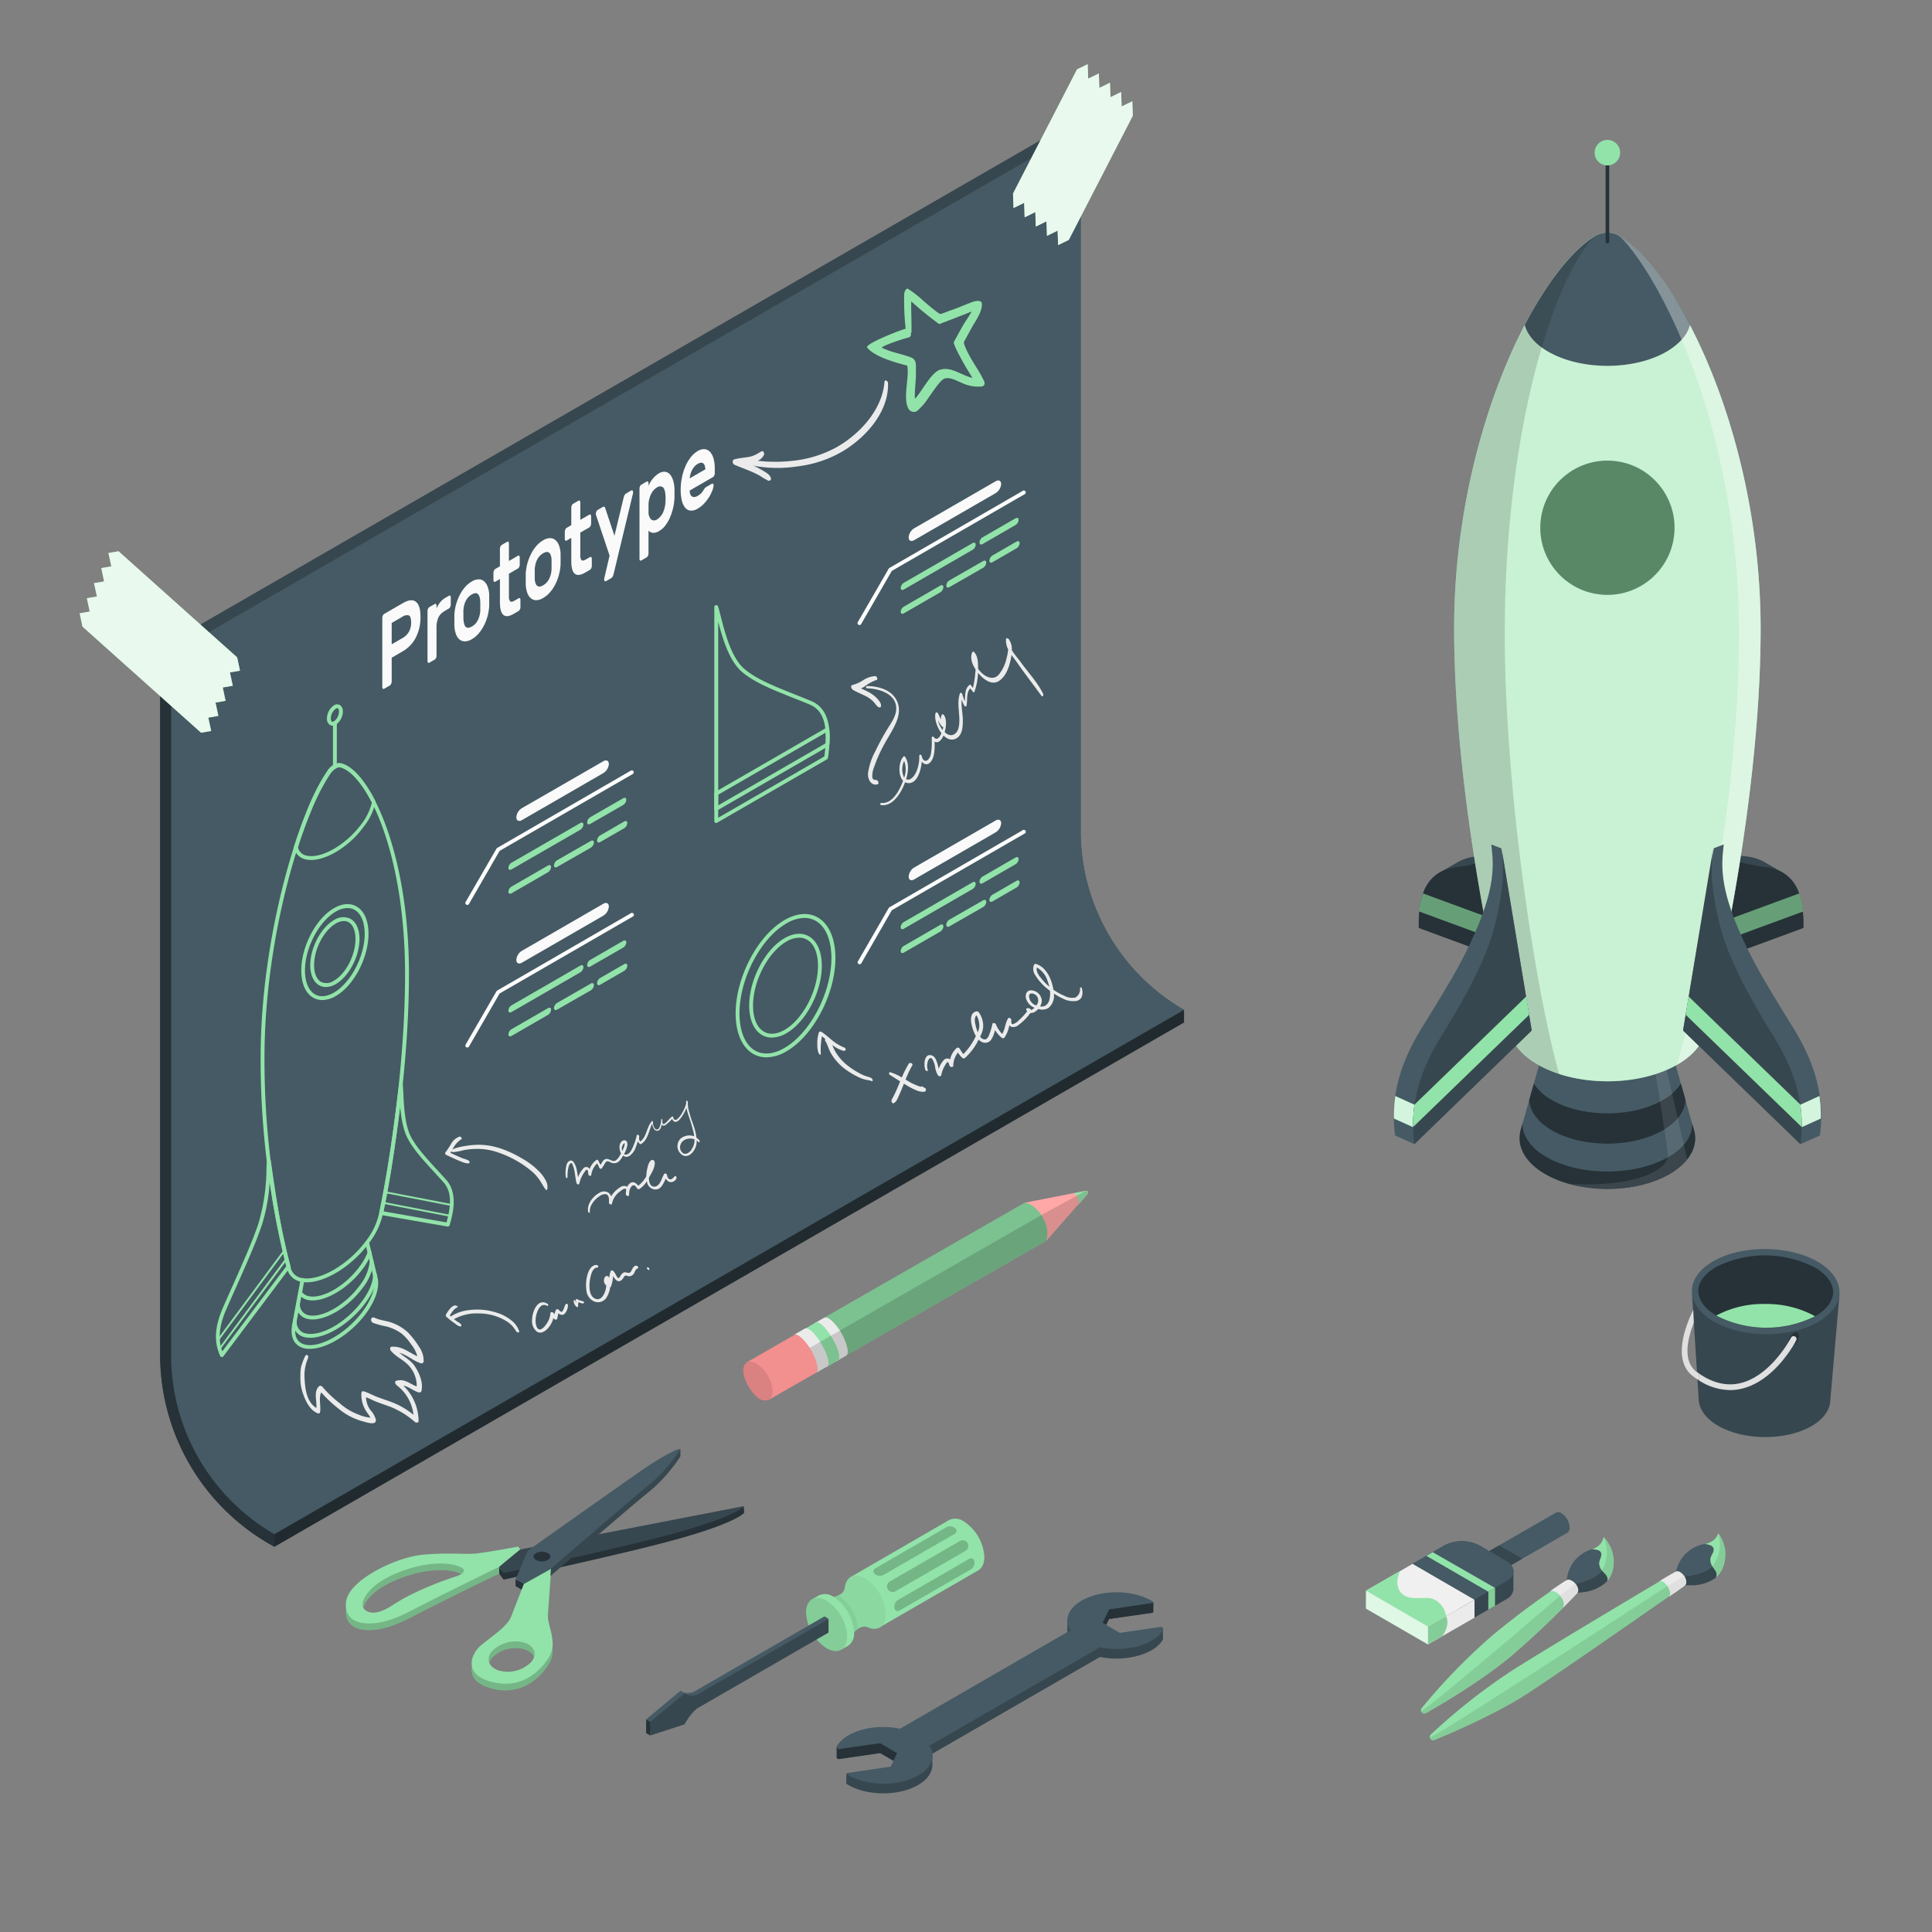 <svg xmlns="http://www.w3.org/2000/svg" viewBox="0 0 500 500"><rect x="0" y="0" width="500" height="500" fill="#808080" stroke="none"/><g id="freepik--Prototyping--inject-3"><g id="freepik--Plan--inject-3"><path d="M306.42,261.36v3.26L71,400.31l-1.41-.81a56.49,56.49,0,0,1-28.15-48.77V167.62L276.84,31.93l2.83,1.63V215A53.49,53.49,0,0,0,306.42,261.36Z" style="fill:#37474f"></path><path d="M306.42,261.36,71,397.05a53.51,53.51,0,0,1-26.74-46.32V169.25L279.67,33.56V215A53.49,53.49,0,0,0,306.42,261.36Z" style="fill:#455a64"></path><path d="M44.27,350.73V169.25l-2.82-1.63V350.73A56.49,56.49,0,0,0,69.6,399.5l1.41.81v-3.26A53.51,53.51,0,0,1,44.27,350.73Z" style="fill:#263238"></path><polygon points="71.01 397.05 71.01 400.31 306.42 264.62 306.42 261.36 71.01 397.05" style="opacity:0.4"></polygon><g id="freepik--Tape--inject-3"><polygon points="276.6 62.09 273.84 63.43 273.71 59.69 270.96 61.03 270.82 57.29 268.07 58.63 267.94 54.89 265.18 56.24 265.05 52.49 262.3 53.84 262.17 50.09 278.73 17.96 281.49 16.61 281.62 20.36 284.38 19.01 284.51 22.75 287.26 21.41 287.39 25.15 290.15 23.81 290.28 27.55 293.04 26.21 293.17 29.95 276.6 62.09" style="fill:#92E3A9"></polygon><polygon points="276.6 62.09 273.84 63.43 273.71 59.69 270.96 61.03 270.82 57.29 268.07 58.63 267.94 54.89 265.18 56.24 265.05 52.49 262.3 53.84 262.17 50.09 278.73 17.96 281.49 16.61 281.62 20.36 284.38 19.01 284.51 22.75 287.26 21.41 287.39 25.15 290.15 23.81 290.28 27.55 293.04 26.21 293.17 29.95 276.6 62.09" style="fill:#fff;opacity:0.8"></polygon></g><g id="freepik--tape--inject-3"><polygon points="21.35 162.17 20.61 158.72 23.22 158.27 22.48 154.82 25.08 154.37 24.34 150.92 26.95 150.47 26.21 147.02 28.81 146.57 28.07 143.12 30.68 142.67 61.37 170.13 62.11 173.57 59.5 174.02 60.24 177.47 57.64 177.92 58.38 181.37 55.77 181.82 56.51 185.27 53.91 185.72 54.65 189.17 52.04 189.62 21.35 162.17" style="fill:#92E3A9"></polygon><polygon points="21.35 162.17 20.61 158.72 23.22 158.27 22.48 154.82 25.08 154.37 24.34 150.92 26.95 150.47 26.21 147.02 28.81 146.57 28.07 143.12 30.68 142.67 61.37 170.13 62.11 173.57 59.5 174.02 60.24 177.47 57.64 177.92 58.38 181.37 55.77 181.82 56.51 185.27 53.91 185.72 54.65 189.17 52.04 189.62 21.35 162.17" style="fill:#fff;opacity:0.8"></polygon></g><g id="freepik--Drawings--inject-3"><g id="freepik--Rocket--inject-3"><path d="M80.21,349.08A6.75,6.75,0,0,1,79,349c-2.58-.5-3.88-2.57-3.47-5.56l0-.23,2.24-12a.51.51,0,0,1,.59-.4.5.5,0,0,1,.4.58l-2.3,12.23c-.18,1.38-.1,3.86,2.68,4.4,4,.77,10.6-3.08,14.68-8.57,2.24-3,3.32-6,3-8.17v-.05l-2.28-9.47a.49.49,0,0,1,.37-.6.51.51,0,0,1,.6.37l2.3,9.55a.57.57,0,0,1,0,.13c.35,2.43-.8,5.64-3.17,8.83C90.75,345.28,84.57,349.08,80.21,349.08Z" style="fill:#92E3A9"></path><path d="M80.91,341.48a5.45,5.45,0,0,1-1.09-.1,3.78,3.78,0,0,1-3.2-3.81.5.5,0,0,1,.48-.52.48.48,0,0,1,.52.48A2.79,2.79,0,0,0,80,340.4c3.54.68,9.39-2.73,13-7.61a12.3,12.3,0,0,0,2.69-6.29.5.5,0,0,1,.52-.48.52.52,0,0,1,.48.53,13.24,13.24,0,0,1-2.89,6.83C90.34,338.08,84.81,341.48,80.91,341.48Z" style="fill:#92E3A9"></path><path d="M80.91,336.55a5.45,5.45,0,0,1-1.09-.1,3.75,3.75,0,0,1-2.55-1.62.5.5,0,0,1,.14-.69.49.49,0,0,1,.69.15,2.79,2.79,0,0,0,1.9,1.18c3.56.68,9.4-2.73,13-7.61A15.59,15.59,0,0,0,95.18,324a.5.5,0,0,1,.65-.29.49.49,0,0,1,.29.64,16.73,16.73,0,0,1-2.29,4.09C90.34,333.15,84.81,336.55,80.91,336.55Z" style="fill:#92E3A9"></path><path d="M80.29,346.22a6.61,6.61,0,0,1-1.2-.11,3.9,3.9,0,0,1-3.28-4.27.51.51,0,0,1,.51-.49.49.49,0,0,1,.49.51,2.93,2.93,0,0,0,2.47,3.26c4,.77,10.45-3,14.47-8.44,1.81-2.43,2.82-4.9,2.78-6.78a.5.5,0,0,1,.49-.51h0a.51.51,0,0,1,.5.49c0,2.13-1,4.75-3,7.39C90.7,342.46,84.6,346.22,80.29,346.22Z" style="fill:#92E3A9"></path><path d="M79.41,331.86a6.61,6.61,0,0,1-1.36-.13,4.47,4.47,0,0,1-3.68-3.16l-.05-.17a216.26,216.26,0,0,1-6.87-54.72c0-31.85,10.15-63.94,17.17-74l.2-.29,0-.05h0a5.32,5.32,0,0,1,1.56-1.46,2.61,2.61,0,0,1,1.71-.37h.05l.31.09c7.08,1.92,17.39,22.42,17.39,54.41,0,29.67-6.15,59.32-6.86,62.6a18.51,18.51,0,0,1-3.42,7C91.22,327.59,84.29,331.86,79.41,331.86ZM85.65,200c-.09.12-.15.21-.2.29-7,9.92-17,41.75-17,73.39a215.55,215.55,0,0,0,6.83,54.45l0,.15a3.46,3.46,0,0,0,2.9,2.47c4.55.88,12-3.46,16.57-9.65a17.76,17.76,0,0,0,3.25-6.64c.7-3.27,6.83-32.82,6.83-62.39,0-31.5-9.87-51.6-16.7-53.46l-.17-.05h0a1.52,1.52,0,0,0-1.06.25A4.45,4.45,0,0,0,85.66,200Z" style="fill:#92E3A9"></path><path d="M80.52,222.56a6.26,6.26,0,0,1-1.16-.1,3.9,3.9,0,0,1-3.27-3.08.5.5,0,0,1,0-.27c1-3.16,2.07-6.11,3.13-8.76a55.75,55.75,0,0,1,5.39-10.62l.19-.28a.47.47,0,0,1,.09-.12,5.34,5.34,0,0,1,1.52-1.4,2.59,2.59,0,0,1,1.71-.37h.09l0,0,.22.06c1.76.47,3.69,2,5.56,4.53a34.46,34.46,0,0,1,3.17,5.21.47.47,0,0,1,0,.31,15.29,15.29,0,0,1-3,6.23C90.57,218.94,84.68,222.56,80.52,222.56Zm-3.42-3.28a2.84,2.84,0,0,0,2.44,2.19c3.8.74,10.07-2.91,13.95-8.14a14.85,14.85,0,0,0,2.75-5.64,33.32,33.32,0,0,0-3-4.91h0c-1.73-2.31-3.48-3.75-5.06-4.18l-.12,0H88a1.55,1.55,0,0,0-1,.25A4.58,4.58,0,0,0,85.66,200l0,0a.22.22,0,0,1-.06.07l-.14.22a54.57,54.57,0,0,0-5.28,10.42C79.12,213.31,78.09,216.19,77.1,219.28Z" style="fill:#92E3A9"></path><path d="M83.41,258.81a4.63,4.63,0,0,1-2.35-.61c-2-1.14-3.09-3.71-3.09-7.07,0-6.18,3.79-13.4,8.45-16.09,2.13-1.23,4.21-1.39,5.86-.44,2,1.14,3.09,3.71,3.09,7.07,0,6.18-3.79,13.4-8.45,16.09A7.06,7.06,0,0,1,83.41,258.81ZM89.93,235a6.15,6.15,0,0,0-3,.91c-4.38,2.53-8,9.36-8,15.23,0,3,.94,5.25,2.59,6.2,1.32.76,3,.61,4.86-.43,4.38-2.53,8-9.37,8-15.23,0-3-.94-5.25-2.59-6.2A3.65,3.65,0,0,0,89.93,235Z" style="fill:#92E3A9"></path><path d="M84.33,255.44a3.52,3.52,0,0,1-1.75-.46c-1.45-.84-2.29-2.73-2.29-5.19,0-4.48,2.75-9.71,6.13-11.66a4.27,4.27,0,0,1,4.34-.31c1.45.84,2.28,2.73,2.28,5.19,0,4.48-2.74,9.71-6.12,11.66A5.26,5.26,0,0,1,84.33,255.44ZM89,238.36a4.26,4.26,0,0,0-2.08.64c-3.1,1.79-5.63,6.63-5.63,10.79,0,2.09.65,3.67,1.79,4.32a3.32,3.32,0,0,0,3.34-.31C89.52,252,92,247.17,92,243c0-2.09-.64-3.67-1.78-4.32A2.44,2.44,0,0,0,89,238.36Z" style="fill:#92E3A9"></path><path d="M115.91,317.43h-.08l-17.24-3a.49.49,0,0,1-.33-.21.48.48,0,0,1-.07-.39c2.06-9.41,3.72-22,5.07-33.14a.55.55,0,0,1,.51-.44.5.5,0,0,1,.49.46c0,.57.08,1.29.12,2.1.15,3.34.39,8.38,2,11.45,1.49,2.77,3.9,5.4,6.69,8.44.77.84,1.58,1.72,2.41,2.64,2.88,3.23,2,8,.87,11.77A.5.5,0,0,1,115.91,317.43ZM99.27,313.5l16.29,2.86c1.4-5,1.15-8.22-.79-10.39-.82-.92-1.62-1.79-2.39-2.63-2.84-3.09-5.29-5.76-6.84-8.65-1.24-2.3-1.73-5.54-2-8.46C102.38,295.68,101,305.64,99.27,313.5Z" style="fill:#92E3A9"></path><path d="M116.5,314.89h0l-17.28-3.35a.25.25,0,0,1-.16-.11.23.23,0,0,1,0-.18c.18-.9.36-1.81.53-2.75a.29.29,0,0,1,.11-.16.25.25,0,0,1,.19,0L117,311.63a.23.23,0,0,1,.2.26,18.13,18.13,0,0,1-.42,2.8A.24.24,0,0,1,116.5,314.89Zm-17-3.79,16.8,3.25a21,21,0,0,0,.34-2.28L100,308.84C99.81,309.61,99.66,310.36,99.51,311.1Z" style="fill:#92E3A9"></path><path d="M57.43,351.2h-.06a.49.49,0,0,1-.4-.29c-1.66-3.74-1.42-7.62.77-12.59q1.23-2.81,2.39-5.38c2.81-6.32,5.24-11.77,6.76-16.33a51.36,51.36,0,0,0,2.07-14c0-.85.08-1.61.12-2.24a.51.51,0,0,1,.48-.46.5.5,0,0,1,.52.43c1.35,9.55,3,20.25,5.06,27.25a.46.46,0,0,1-.08.44L57.82,351A.5.5,0,0,1,57.43,351.2Zm12.38-45.65a45.6,45.6,0,0,1-2,11.36c-1.53,4.61-4,10.09-6.8,16.43-.77,1.71-1.56,3.51-2.39,5.38-2.35,5.35-1.94,8.66-1.09,11l16.55-22A187,187,0,0,1,69.81,305.55Z" style="fill:#92E3A9"></path><path d="M56.84,349.34h0a.24.24,0,0,1-.2-.17,11.7,11.7,0,0,1-.42-2.35.18.18,0,0,1,0-.16L73.39,323.5a.24.24,0,0,1,.25-.09.25.25,0,0,1,.19.18c.18.74.35,1.45.53,2.13a.22.22,0,0,1,0,.21L57,349.23A.24.24,0,0,1,56.84,349.34Zm-.16-2.47a11.35,11.35,0,0,0,.27,1.65l16.9-22.79c-.13-.49-.25-1-.38-1.5Z" style="fill:#92E3A9"></path><path d="M86.67,198.86a.5.5,0,0,1-.5-.5V187.11a.5.5,0,0,1,1,0v11.25A.5.5,0,0,1,86.67,198.86Z" style="fill:#92E3A9"></path><path d="M86.05,187.8a1.24,1.24,0,0,1-.65-.17,1.87,1.87,0,0,1-.79-1.69,4.24,4.24,0,0,1,1.81-3.41,1.52,1.52,0,0,1,1.52-.08,1.87,1.87,0,0,1,.79,1.69,4.24,4.24,0,0,1-1.81,3.41A1.73,1.73,0,0,1,86.05,187.8Zm1.24-4.52a.81.81,0,0,0-.37.12,3.23,3.23,0,0,0-1.31,2.54c0,.48.15.74.29.82s.39,0,.52-.08a3.23,3.23,0,0,0,1.31-2.54c0-.48-.15-.74-.29-.82A.28.28,0,0,0,87.29,183.28Z" style="fill:#92E3A9"></path></g><g id="freepik--Text--inject-3"><path d="M120.93,234.19a.47.47,0,0,1-.25-.07.49.49,0,0,1-.18-.68l8-13.82a.52.52,0,0,1,.18-.18l34.58-20a.51.51,0,0,1,.69.18.52.52,0,0,1-.19.69l-34.46,19.89-7.91,13.71A.51.51,0,0,1,120.93,234.19Z" style="fill:#fff"></path><path d="M133.63,211.52a3,3,0,0,1,1.42-2.36L156.15,197c.78-.45,1.42-.13,1.42.72a3,3,0,0,1-1.42,2.35l-21.1,12.19C134.26,212.69,133.63,212.37,133.63,211.52Z" style="fill:#fafafa"></path><path d="M132.38,229.45l9.44-5.45c.44-.26.8-.08.8.4a1.71,1.71,0,0,1-.8,1.33l-9.44,5.46c-.45.25-.81.07-.81-.41A1.7,1.7,0,0,1,132.38,229.45Z" style="fill:#92E3A9"></path><path d="M144.18,222.63l8.73-5c.44-.25.8-.07.8.41a1.71,1.71,0,0,1-.8,1.33l-8.73,5c-.45.26-.81.08-.8-.4A1.72,1.72,0,0,1,144.18,222.63Z" style="fill:#92E3A9"></path><path d="M155.32,216.2l6.23-3.6c.44-.26.8-.08.8.4a1.75,1.75,0,0,1-.8,1.34l-6.23,3.59c-.44.26-.8.08-.8-.4A1.71,1.71,0,0,1,155.32,216.2Z" style="fill:#92E3A9"></path><path d="M132.38,223.27,150.18,213c.45-.26.81-.08.81.4a1.73,1.73,0,0,1-.81,1.34L132.38,225c-.45.26-.81.08-.81-.4A1.7,1.7,0,0,1,132.38,223.27Z" style="fill:#92E3A9"></path><path d="M152.76,211.49l8.53-4.91c.44-.26.8-.08.8.4a1.75,1.75,0,0,1-.8,1.34l-8.53,4.91c-.44.26-.8.07-.8-.41A1.73,1.73,0,0,1,152.76,211.49Z" style="fill:#92E3A9"></path><path d="M120.93,271.1a.57.57,0,0,1-.25-.06.51.51,0,0,1-.18-.69l8-13.82a.62.62,0,0,1,.18-.18l34.58-20a.5.5,0,1,1,.5.86l-34.46,19.9-7.91,13.7A.51.51,0,0,1,120.93,271.1Z" style="fill:#fff"></path><path d="M133.63,248.43a3,3,0,0,1,1.42-2.35l21.1-12.19c.78-.45,1.42-.13,1.42.72a3.07,3.07,0,0,1-1.42,2.36l-21.1,12.18C134.26,249.6,133.63,249.28,133.63,248.43Z" style="fill:#fafafa"></path><path d="M132.38,266.36l9.44-5.45c.44-.26.8-.07.8.41a1.73,1.73,0,0,1-.8,1.33l-9.44,5.45c-.45.26-.81.07-.81-.41A1.71,1.71,0,0,1,132.38,266.36Z" style="fill:#92E3A9"></path><path d="M144.18,259.55l8.73-5c.44-.26.8-.08.8.4a1.75,1.75,0,0,1-.8,1.34l-8.73,5c-.45.25-.81.07-.8-.41A1.69,1.69,0,0,1,144.18,259.55Z" style="fill:#92E3A9"></path><path d="M155.32,253.11l6.23-3.6c.44-.25.8-.07.8.41a1.73,1.73,0,0,1-.8,1.33l-6.23,3.6c-.44.25-.8.07-.8-.41A1.73,1.73,0,0,1,155.32,253.11Z" style="fill:#92E3A9"></path><path d="M132.38,260.18l17.8-10.28c.45-.25.81-.07.81.41a1.71,1.71,0,0,1-.81,1.33l-17.8,10.28c-.45.25-.81.07-.81-.41A1.71,1.71,0,0,1,132.38,260.18Z" style="fill:#92E3A9"></path><path d="M152.76,248.41l8.53-4.92c.44-.25.8-.07.8.41a1.73,1.73,0,0,1-.8,1.33l-8.53,4.91c-.44.26-.8.08-.8-.4A1.71,1.71,0,0,1,152.76,248.41Z" style="fill:#92E3A9"></path></g><g id="freepik--Window--inject-3"><path d="M185.36,213a.52.52,0,0,1-.25-.07.5.5,0,0,1-.25-.43v-55.4a.51.51,0,0,1,.43-.5.51.51,0,0,1,.55.35c.22.72.45,1.63.72,2.66,1.08,4.24,2.72,10.65,6.1,13.52,3.07,2.61,7.57,4.4,12.78,6.48q2.16.85,4.48,1.81c5.42,2.26,5.17,9.06,4.36,14.73a.47.47,0,0,1-.25.36L185.61,212.9A.59.59,0,0,1,185.36,213Zm.51-52.07v50.7l27.47-15.86c1.08-7.74-.09-11.89-3.78-13.43-1.54-.64-3-1.23-4.47-1.8-5.29-2.11-9.86-3.93-13.05-6.64C188.68,171,187,165.21,185.87,160.9Z" style="fill:#92E3A9"></path><path d="M185.36,209.8a.52.52,0,0,1-.25-.07.5.5,0,0,1-.25-.43v-3.91a.5.5,0,0,1,.25-.44l28.76-16.6a.48.48,0,0,1,.48,0,.46.46,0,0,1,.26.39,22.51,22.51,0,0,1,0,4,.48.48,0,0,1-.25.4l-28.79,16.63A.59.59,0,0,1,185.36,209.8Zm.5-4.13v2.76l27.81-16.06a23.18,23.18,0,0,0,0-2.76Z" style="fill:#92E3A9"></path><path d="M222.46,161.76a.59.59,0,0,1-.25-.07A.49.49,0,0,1,222,161l8-13.83a.62.62,0,0,1,.18-.18l34.58-20a.5.5,0,0,1,.5.86l-34.46,19.9-7.91,13.71A.51.51,0,0,1,222.46,161.76Z" style="fill:#fff"></path><path d="M235.16,139.09a3,3,0,0,1,1.42-2.36l21.1-12.18c.78-.46,1.42-.13,1.42.71a3.05,3.05,0,0,1-1.42,2.36l-21.1,12.18C235.79,140.25,235.16,139.93,235.16,139.09Z" style="fill:#fafafa"></path><path d="M233.91,157l9.44-5.45c.44-.25.8-.07.8.41a1.73,1.73,0,0,1-.8,1.33l-9.45,5.45c-.44.26-.8.08-.8-.4A1.73,1.73,0,0,1,233.91,157Z" style="fill:#92E3A9"></path><path d="M245.71,150.2l8.73-5c.44-.26.8-.08.8.4a1.75,1.75,0,0,1-.8,1.34l-8.73,5c-.45.26-.81.07-.81-.41A1.71,1.71,0,0,1,245.71,150.2Z" style="fill:#92E3A9"></path><path d="M256.85,143.76l6.23-3.6c.44-.25.8-.07.8.41a1.71,1.71,0,0,1-.8,1.33l-6.23,3.6c-.45.26-.8.07-.8-.41A1.7,1.7,0,0,1,256.85,143.76Z" style="fill:#92E3A9"></path><path d="M233.91,150.83l17.8-10.28c.45-.25.8-.07.8.41a1.69,1.69,0,0,1-.8,1.33L233.9,152.57c-.44.26-.8.07-.8-.41A1.71,1.71,0,0,1,233.91,150.83Z" style="fill:#92E3A9"></path><path d="M254.29,139.06l8.52-4.92c.45-.25.81-.07.81.41a1.7,1.7,0,0,1-.81,1.33l-8.52,4.92c-.44.25-.8.07-.8-.41A1.71,1.71,0,0,1,254.29,139.06Z" style="fill:#92E3A9"></path></g><g id="freepik--Fin--inject-3"><path d="M222.46,249.55a.47.47,0,0,1-.25-.07.49.49,0,0,1-.18-.68L230,235a.55.55,0,0,1,.18-.19l34.58-20a.5.5,0,0,1,.5.86l-34.46,19.9L222.9,249.3A.51.51,0,0,1,222.46,249.55Z" style="fill:#fff"></path><path d="M235.16,226.88a3,3,0,0,1,1.42-2.36l21.1-12.18c.78-.45,1.42-.13,1.42.71a3.05,3.05,0,0,1-1.42,2.36l-21.1,12.18C235.79,228.05,235.16,227.72,235.16,226.88Z" style="fill:#fafafa"></path><path d="M233.91,244.8l9.44-5.45c.44-.25.8-.07.8.41a1.71,1.71,0,0,1-.8,1.33l-9.45,5.45c-.44.26-.8.08-.8-.4A1.73,1.73,0,0,1,233.91,244.8Z" style="fill:#92E3A9"></path><path d="M245.71,238l8.73-5c.44-.26.8-.07.8.41a1.73,1.73,0,0,1-.8,1.33l-8.73,5c-.45.26-.81.07-.81-.41A1.71,1.71,0,0,1,245.71,238Z" style="fill:#92E3A9"></path><path d="M256.85,231.55l6.23-3.6c.44-.25.8-.07.8.41a1.71,1.71,0,0,1-.8,1.33l-6.23,3.6c-.45.26-.8.07-.8-.41A1.7,1.7,0,0,1,256.85,231.55Z" style="fill:#92E3A9"></path><path d="M233.91,238.62l17.8-10.28c.45-.25.8-.07.8.41a1.69,1.69,0,0,1-.8,1.33L233.9,240.36c-.44.26-.8.08-.8-.41A1.71,1.71,0,0,1,233.91,238.62Z" style="fill:#92E3A9"></path><path d="M254.29,226.85l8.52-4.92c.45-.25.81-.07.81.41a1.7,1.7,0,0,1-.81,1.33l-8.52,4.92c-.44.25-.8.07-.8-.41A1.71,1.71,0,0,1,254.29,226.85Z" style="fill:#92E3A9"></path><path d="M198.35,273.64a6.79,6.79,0,0,1-3.43-.9c-2.89-1.67-4.54-5.49-4.54-10.48,0-9.28,5.68-20.12,12.66-24.15,3.15-1.82,6.21-2.05,8.62-.66,2.89,1.67,4.55,5.49,4.55,10.48,0,9.28-5.69,20.12-12.67,24.15A10.52,10.52,0,0,1,198.35,273.64Zm9.88-36.08a9.51,9.51,0,0,0-4.69,1.41c-6.71,3.88-12.16,14.32-12.16,23.29,0,4.63,1.47,8.13,4,9.61,2.09,1.21,4.8,1,7.62-.65,6.71-3.88,12.17-14.32,12.17-23.29,0-4.63-1.48-8.13-4.05-9.61A5.77,5.77,0,0,0,208.23,237.56Z" style="fill:#92E3A9"></path><path d="M199.75,268.52a5,5,0,0,1-2.53-.66c-2.12-1.22-3.33-4-3.33-7.63,0-6.7,4.11-14.52,9.15-17.43,2.3-1.33,4.55-1.5,6.32-.47,2.12,1.22,3.33,4,3.33,7.63,0,6.7-4.11,14.52-9.15,17.43A7.58,7.58,0,0,1,199.75,268.52Zm7.08-25.85a6.7,6.7,0,0,0-3.29,1c-4.77,2.76-8.65,10.19-8.65,16.57,0,3.26,1,5.73,2.83,6.76,1.45.84,3.34.68,5.32-.46,4.77-2.76,8.65-10.19,8.65-16.57,0-3.26-1-5.73-2.83-6.77A4,4,0,0,0,206.83,242.67Z" style="fill:#92E3A9"></path></g><g id="freepik--text--inject-3"><path d="M104.24,156.1c1.45-.84,2.58-1,3.38-.37s1.2,1.89,1.2,3.92a11.36,11.36,0,0,1-1.2,5.34,8.66,8.66,0,0,1-3.38,3.56l-2.87,1.66v6.16a1.34,1.34,0,0,1-.15.61.83.83,0,0,1-.34.42l-1.45.84a.27.27,0,0,1-.35,0,.62.62,0,0,1-.14-.45V159.91a1.47,1.47,0,0,1,.14-.61.84.84,0,0,1,.35-.42Zm-2.87,10.65,2.78-1.61a4.57,4.57,0,0,0,1.64-1.57,4.75,4.75,0,0,0,.61-2.52c0-1-.21-1.63-.61-1.79a2,2,0,0,0-1.64.35l-2.78,1.61Z" style="fill:#fafafa"></path><path d="M115,158.19a3.79,3.79,0,0,0-1.55,1.63,6.31,6.31,0,0,0-.48,2.67v7.19a1.33,1.33,0,0,1-.14.61.93.93,0,0,1-.34.42l-1.37.79a.25.25,0,0,1-.34,0,.59.59,0,0,1-.14-.44V158.14a1.54,1.54,0,0,1,.14-.61.9.9,0,0,1,.34-.41l1.37-.79a.26.26,0,0,1,.34,0,.57.57,0,0,1,.14.44v.64a9.81,9.81,0,0,1,1-1.6,5,5,0,0,1,1.39-1.16l.81-.47a.26.26,0,0,1,.34,0,.6.6,0,0,1,.15.45v1.82a1.34,1.34,0,0,1-.15.61.87.87,0,0,1-.34.42Z" style="fill:#fafafa"></path><path d="M122.1,150.49a3.52,3.52,0,0,1,1.79-.56,2.07,2.07,0,0,1,1.38.5,3.31,3.31,0,0,1,.93,1.4,6.67,6.67,0,0,1,.41,2.14c0,.16,0,.37,0,.63v1.53c0,.25,0,.46,0,.64a13.76,13.76,0,0,1-.41,2.61,12.49,12.49,0,0,1-.93,2.46,10.81,10.81,0,0,1-1.38,2.09,7,7,0,0,1-1.79,1.5,3.55,3.55,0,0,1-1.79.56,2.17,2.17,0,0,1-1.38-.49,3.21,3.21,0,0,1-.93-1.39,7.6,7.6,0,0,1-.41-2.14q0-.24,0-.6c0-.25,0-.5,0-.76s0-.52,0-.78,0-.48,0-.65a12.41,12.41,0,0,1,.4-2.61,13.38,13.38,0,0,1,.94-2.48,10.31,10.31,0,0,1,1.38-2.1A6.85,6.85,0,0,1,122.1,150.49Zm2.17,5a3.47,3.47,0,0,0-.26-1.27,1.27,1.27,0,0,0-.51-.61.93.93,0,0,0-.66-.07,2.68,2.68,0,0,0-.74.3,4.57,4.57,0,0,0-.74.55,3.61,3.61,0,0,0-.66.84,4.8,4.8,0,0,0-.51,1.19,6.6,6.6,0,0,0-.26,1.58,4.45,4.45,0,0,0,0,.57c0,.22,0,.46,0,.69s0,.48,0,.71a6.3,6.3,0,0,0,.29,1.79,1.18,1.18,0,0,0,.51.61,1,1,0,0,0,.66.07,3,3,0,0,0,.74-.3,4.57,4.57,0,0,0,.74-.55,3.61,3.61,0,0,0,.66-.84,5.55,5.55,0,0,0,.51-1.2,6.43,6.43,0,0,0,.26-1.57c0-.14,0-.32,0-.55V156C124.29,155.78,124.28,155.6,124.27,155.46Z" style="fill:#fafafa"></path><path d="M131.71,154.4a1.85,1.85,0,0,0,.3,1.2c.2.23.56.18,1.1-.13l1.1-.63a.25.25,0,0,1,.34,0,.56.56,0,0,1,.14.44v1.82a1.33,1.33,0,0,1-.14.61,1,1,0,0,1-.34.42l-1.33.77c-1.13.65-2,.73-2.6.24s-.9-1.6-.9-3.34v-5.94l-1.19.68a.26.26,0,0,1-.34,0,.6.6,0,0,1-.15-.45v-1.82a1.37,1.37,0,0,1,.15-.61.93.93,0,0,1,.34-.42l1.19-.68v-4.51a1.33,1.33,0,0,1,.14-.61.93.93,0,0,1,.34-.42l1.37-.79a.26.26,0,0,1,.34,0,.61.61,0,0,1,.14.44v4.51l2.32-1.34a.26.26,0,0,1,.34,0,.59.59,0,0,1,.14.45v1.82a1.33,1.33,0,0,1-.14.61,1,1,0,0,1-.34.42l-2.32,1.34Z" style="fill:#fafafa"></path><path d="M140.57,139.83a3.52,3.52,0,0,1,1.79-.56,2.07,2.07,0,0,1,1.38.5,3.33,3.33,0,0,1,.93,1.39,6.74,6.74,0,0,1,.41,2.15c0,.16,0,.37,0,.63v1.53c0,.25,0,.46,0,.63a13.12,13.12,0,0,1-.42,2.62,11.87,11.87,0,0,1-.92,2.46,10.44,10.44,0,0,1-1.38,2.08,7,7,0,0,1-1.79,1.5,3.67,3.67,0,0,1-1.79.57,2.17,2.17,0,0,1-1.38-.49,3.21,3.21,0,0,1-.93-1.39,7.33,7.33,0,0,1-.41-2.14c0-.16,0-.36,0-.61s0-.49,0-.75,0-.52,0-.78,0-.48,0-.65a12.6,12.6,0,0,1,.4-2.62,13.55,13.55,0,0,1,.94-2.47,10.31,10.31,0,0,1,1.38-2.1A6.85,6.85,0,0,1,140.57,139.83Zm2.17,5a3.58,3.58,0,0,0-.26-1.28,1.2,1.2,0,0,0-.51-.6.94.94,0,0,0-.66-.07,2.31,2.31,0,0,0-.74.3,4,4,0,0,0-.74.55,3.61,3.61,0,0,0-.66.84,5,5,0,0,0-.52,1.19,7.66,7.66,0,0,0-.26,1.58c0,.15,0,.34,0,.57s0,.45,0,.69,0,.48,0,.7,0,.4,0,.53a4,4,0,0,0,.26,1.27,1.17,1.17,0,0,0,.52.6.93.93,0,0,0,.66.08,2.72,2.72,0,0,0,.74-.31,4.33,4.33,0,0,0,.74-.54,4.24,4.24,0,0,0,.66-.85,5.26,5.26,0,0,0,.51-1.19,6.51,6.51,0,0,0,.26-1.57c0-.14,0-.32,0-.55v-1.4C142.76,145.12,142.75,144.94,142.74,144.8Z" style="fill:#fafafa"></path><path d="M150.18,143.74a1.85,1.85,0,0,0,.3,1.2c.2.22.56.18,1.1-.13l1.1-.63a.26.26,0,0,1,.34,0,.61.61,0,0,1,.14.44v1.83a1.5,1.5,0,0,1-.14.61,1,1,0,0,1-.34.42l-1.33.76c-1.13.65-2,.73-2.6.24s-.9-1.6-.9-3.33v-5.95l-1.19.69a.26.26,0,0,1-.34,0,.57.57,0,0,1-.15-.44v-1.83a1.33,1.33,0,0,1,.15-.6.83.83,0,0,1,.34-.42l1.19-.69v-4.51a1.32,1.32,0,0,1,.14-.6.83.83,0,0,1,.34-.42l1.37-.79a.26.26,0,0,1,.34,0,.64.64,0,0,1,.14.45v4.5l2.32-1.33a.26.26,0,0,1,.34,0,.57.57,0,0,1,.14.44v1.83a1.39,1.39,0,0,1-.14.61,1,1,0,0,1-.34.42l-2.32,1.33Z" style="fill:#fafafa"></path><path d="M157.76,143.79l-3.55-10.62a.5.5,0,0,1,0-.18,1.36,1.36,0,0,1,.14-.61,1,1,0,0,1,.34-.42l1.35-.78a.31.31,0,0,1,.38,0,.6.6,0,0,1,.21.31l2.39,7.17,2.39-9.92a2.44,2.44,0,0,1,.22-.57,1,1,0,0,1,.37-.44l1.35-.78a.27.27,0,0,1,.34,0,.61.61,0,0,1,.15.45,1.23,1.23,0,0,1,0,.2l-5.05,21a2.89,2.89,0,0,1-.21.57,1.06,1.06,0,0,1-.38.44l-1.35.78a.27.27,0,0,1-.34,0,.57.57,0,0,1-.14-.44,1.27,1.27,0,0,1,0-.2Z" style="fill:#fafafa"></path><path d="M170.55,137.45a3.26,3.26,0,0,1-1,.41,2.1,2.1,0,0,1-.78,0,1.49,1.49,0,0,1-.56-.21,1.78,1.78,0,0,1-.38-.32v5.89a1.5,1.5,0,0,1-.14.61,1,1,0,0,1-.34.42l-1.37.79a.27.27,0,0,1-.34,0,.57.57,0,0,1-.14-.44V126.45a1.39,1.39,0,0,1,.14-.61.9.9,0,0,1,.34-.41l1.37-.79a.26.26,0,0,1,.34,0,.61.61,0,0,1,.14.44v.64c.1-.22.22-.47.38-.76a6.6,6.6,0,0,1,.56-.86,6.89,6.89,0,0,1,.78-.86,4.92,4.92,0,0,1,1-.74,2.45,2.45,0,0,1,1.63-.4,2,2,0,0,1,1.24.72,4.42,4.42,0,0,1,.81,1.61,8.58,8.58,0,0,1,.33,2.25c0,.27,0,.59,0,1s0,.7,0,1a13.62,13.62,0,0,1-.33,2.64,14.49,14.49,0,0,1-.81,2.54,9.82,9.82,0,0,1-1.24,2.15A5.5,5.5,0,0,1,170.55,137.45Zm1.68-7.66a13.36,13.36,0,0,0,0-1.55c-.08-1.15-.32-1.88-.72-2.17a1.3,1.3,0,0,0-1.49.08,3.9,3.9,0,0,0-1.49,1.65,6.63,6.63,0,0,0-.69,2.7c0,.29,0,.65,0,1.07s0,.77,0,1a2.53,2.53,0,0,0,.69,1.87,1.24,1.24,0,0,0,1.49,0,4.07,4.07,0,0,0,1.49-1.64A7.61,7.61,0,0,0,172.23,129.79Z" style="fill:#fafafa"></path><path d="M176.16,126.75a15.45,15.45,0,0,1,.31-3.1,13.62,13.62,0,0,1,.88-2.88,10.41,10.41,0,0,1,1.39-2.4,6.32,6.32,0,0,1,1.82-1.63,3,3,0,0,1,1.83-.49,2.15,2.15,0,0,1,1.39.72,4.2,4.2,0,0,1,.89,1.73,9.12,9.12,0,0,1,.31,2.51v1.25a1.54,1.54,0,0,1-.14.61.9.9,0,0,1-.34.41l-6,3.47a2.47,2.47,0,0,0,.17,1,1.1,1.1,0,0,0,.45.55,1,1,0,0,0,.67.11,1.9,1.9,0,0,0,.77-.28,4.28,4.28,0,0,0,.94-.71,4.69,4.69,0,0,0,.59-.8,3.79,3.79,0,0,1,.32-.49,1.19,1.19,0,0,1,.34-.28l1.44-.83a.27.27,0,0,1,.35,0,.51.51,0,0,1,.14.44,5.17,5.17,0,0,1-.28,1.16,10,10,0,0,1-.78,1.64,11.15,11.15,0,0,1-1.29,1.74,7,7,0,0,1-1.77,1.43,3.2,3.2,0,0,1-1.82.52,2,2,0,0,1-1.39-.73,4.42,4.42,0,0,1-.88-1.86A11.34,11.34,0,0,1,176.16,126.75Zm4.4-6.69a3.38,3.38,0,0,0-.89.74,5.13,5.13,0,0,0-1,2,5.61,5.61,0,0,0-.17,1l4.06-2.35a5.45,5.45,0,0,0-.14-.79,1.53,1.53,0,0,0-.32-.65.83.83,0,0,0-.59-.26A1.77,1.77,0,0,0,180.56,120.06Z" style="fill:#fafafa"></path></g><path d="M141.19,305.4a10.19,10.19,0,0,0-1.57-2.13,19.33,19.33,0,0,0-4.36-3.37c-3.37-2-7.15-3.58-11.12-3.63a20.85,20.85,0,0,0-3.79.32,16,16,0,0,0-2,.43,4.07,4.07,0,0,0-1.25.49,6.36,6.36,0,0,1,2.26-2.67c.4-.21-.14-.75-.45-.68a4,4,0,0,0-2.15,1.85,24.34,24.34,0,0,1-1.49,2.25c-.19.21,0,.55.24.64.87.4,1.72.81,2.59,1.19.44.2.89.39,1.34.56a5.34,5.34,0,0,0,1.7.44c.52,0,.46-.53.12-.75a8.28,8.28,0,0,0-1.49-.55c-.44-.18-.87-.36-1.3-.56-.64-.28-1.27-.58-1.91-.87l.32-.48c0,.15.12.3.26.3a15.29,15.29,0,0,0,2.89-.53,19.06,19.06,0,0,1,3.2-.31,16.17,16.17,0,0,1,5.93,1,27,27,0,0,1,8.62,4.93,12.07,12.07,0,0,1,1.83,2.08c.55.8,1,1.68,1.56,2.45.1.14.39.28.46,0A3.43,3.43,0,0,0,141.19,305.4Z" style="fill:#ebebeb"></path><path d="M181,295.13a2.64,2.64,0,0,0-.75-.66,15.86,15.86,0,0,0-.82-3.36c-.35-1-.74-2.07-1-3.12a8.35,8.35,0,0,1-.42-2.27,2.09,2.09,0,0,0,0-.56c0-.19-.38-.51-.43-.17v.07h0v0c0,.14,0,.28,0,.41a5.2,5.2,0,0,1-.31,1.06,10.59,10.59,0,0,1-.93,1.84c-.42.65-1.71,2.41-2.09.82,0-.16-.2-.33-.36-.21a13.53,13.53,0,0,0-1.24,1.27,3,3,0,0,1-.74.6c-.45.2-.51-.23-.49-.62,0-.15,0-.29,0-.4s-.27-.43-.3-.15a5.16,5.16,0,0,1-.59,2.36.64.64,0,0,1-1.05,0,2.21,2.21,0,0,1-.48-1.64c0-.09-.12-.41-.25-.27-1.44,1.49-1.33,4.08-3.07,5.31a1.52,1.52,0,0,1-.25-1.3c.06-.34-.51-.71-.64-.29a14.71,14.71,0,0,1-1.5,4c-.32.49-.91,1.14-1.58.93l-.19-.1c0-.09.09-.17.12-.25a6.9,6.9,0,0,0,.73-2.16c0-.48-.09-1.06-.66-1.15-.75-.12-1.23.68-1.35,1.3a3.49,3.49,0,0,0,.36,2.07c-.1.19-.2.38-.31.56a3.6,3.6,0,0,1-1.07,1.28c-.85.5-1.67-.57-2.54-.38-.71.15-1,.91-1.38,1.53-.17-.32-.36-.63-.52-1s-.38-.39-.58-.25a4.7,4.7,0,0,0-1.72,2.35,1.17,1.17,0,0,0-.44-.47,1,1,0,0,0-1.22.31,6.51,6.51,0,0,0-1.34,2.27c-.08-.48-.15-1-.26-1.42a5.35,5.35,0,0,0-1-2.66c-.67-.65-1.41,0-1.67.68a8.1,8.1,0,0,0-.24,3.29c0,.27.43.48.44.1a10.49,10.49,0,0,1,.23-2.5c.09-.36.21-.9.57-1.1s.39.05.52.35c.64,1.49.63,3.17,1,4.72.09.31.63.6.73.15a8.4,8.4,0,0,1,1.2-2.76c.13-.2.5-.84.79-.83s.33,1,.36,1.25.66.58.74.14a5,5,0,0,1,1.52-3,5,5,0,0,1,.52,1c.07.24.44.56.67.29a15.49,15.49,0,0,0,.88-1.39c.14-.19.33-.44.58-.47s.6.18.84.28a1.87,1.87,0,0,0,2.24-.32,6.36,6.36,0,0,0,1-1.43,1.37,1.37,0,0,0,1.63.1,4.44,4.44,0,0,0,1.66-2.3,15.57,15.57,0,0,0,.51-1.5,2.62,2.62,0,0,0,.5.66.3.3,0,0,0,.36.05c1.77-1.07,2-3.47,2.84-5.23.16.84.56,1.94,1.45,1.8.62-.1.91-.88,1.06-1.64.15.31.41.47.89.2a9.58,9.58,0,0,0,1.79-1.64c.16.39.42.77.87.77.6,0,1.11-.65,1.44-1.07a10.57,10.57,0,0,0,1.3-2.29,2.44,2.44,0,0,1,.1-.24,15.34,15.34,0,0,0,.51,1.91,43.54,43.54,0,0,1,1.37,4.61c.05.27.09.55.12.82a3.61,3.61,0,0,0-3.45.54,2.72,2.72,0,0,0,.6,4.43c1.7.7,3.14-1.39,3.41-2.82a5.63,5.63,0,0,0,.09-1.08,1.8,1.8,0,0,1,.3.26C180.87,295.86,181.26,295.49,181,295.13Zm-20,1.7a1.41,1.41,0,0,1,.46-.87.85.85,0,0,1,.23-.12,3.9,3.9,0,0,1-.35,1.39c-.08.22-.18.43-.28.65A2.56,2.56,0,0,1,160.93,296.83Zm18,.69c-.46.61-1.3,1.35-2.11,1a1.86,1.86,0,0,1-.81-2.14c.38-1.52,2.3-2.07,3.66-1.51A4.12,4.12,0,0,1,178.93,297.52Z" style="fill:#ebebeb"></path><path d="M174.6,304.43c-.27.32-.79.93-1.29.77s-.6-.71-.69-1.1-.54-.55-.73-.26c-.64,1-.84,2.42-1.86,3.06a1.24,1.24,0,0,1-1.61-.2,2.78,2.78,0,0,1-.47-1.64c0-.09,0-.2,0-.29.25-.42.49-.85.71-1.28a5.93,5.93,0,0,0,.81-2.43c0-.46-.3-1.05-.84-.83s-.89,1.2-1,1.74a10.42,10.42,0,0,0-.36,2.28v.15a7.69,7.69,0,0,1-2.1,2.47c-.49-.66-1.23-1.22-2-.73a2.23,2.23,0,0,0-.84,1h0a1.66,1.66,0,0,0-1.81.12,6.89,6.89,0,0,0-2.37,2.37,2,2,0,0,0-.81-1.05,2.27,2.27,0,0,0-2.21.12c-1.64.86-3.26,2.9-2.93,4.85,0,.28.5.49.46.1-.18-1.6,1.23-3.27,2.5-4.08a2.21,2.21,0,0,1,1.8-.48c.74.3.67,1.54.64,2.17,0,.4.74.7.78.2a5.16,5.16,0,0,1,2.09-3.12c.29-.23.94-.79,1.34-.69.17,0,.23.21.26.41a4.94,4.94,0,0,0-.1,1c0,.34.71.72.79.28a6.67,6.67,0,0,0,.09-.92,2.75,2.75,0,0,1,.49-1.24c.56-.77,1.08-.4,1.5.31a.47.47,0,0,0,.6.24,5.81,5.81,0,0,0,1.77-1.72l.21-.32a2.34,2.34,0,0,0,1.77,2.1c1.81.38,2.44-1.41,3.13-2.78a1.79,1.79,0,0,0,1,.89,1.54,1.54,0,0,0,1.78-1.06C175.16,304.61,174.8,304.2,174.6,304.43Z" style="fill:#ebebeb"></path><path d="M224.63,278.67a10.17,10.17,0,0,1-2.13-.88,20.49,20.49,0,0,1-3.7-2.49,13.2,13.2,0,0,1-2.65-3.21,11.14,11.14,0,0,1-.75-1.65,8.3,8.3,0,0,0,2.8,1.49.52.52,0,0,0,.65-.24c.09-.27-.15-.5-.37-.59a12.33,12.33,0,0,1-3-1.77c-.93-.75-1.81-1.56-2.8-2.24-.2-.14-.64-.2-.75.11a9.31,9.31,0,0,0-.41,3.28,6.46,6.46,0,0,0,.2,1.64,1.75,1.75,0,0,0,.35.74c.27.28.49-.14.33-.24.06,0,0,.06,0,0a.3.3,0,0,0,0-.13c0-.09,0-.18,0-.27s0-.45,0-.67a14.46,14.46,0,0,1,.07-1.47,12.22,12.22,0,0,1,.26-1.9l.85.7a.46.46,0,0,0,0,.5c.67,1.08.93,2.36,1.61,3.44a14.34,14.34,0,0,0,2.81,3.3,19.42,19.42,0,0,0,4,2.54,8.24,8.24,0,0,0,1.88.73c.3.07.61.12.92.18l.39.1.14,0,.11,0c0,.09.1.19.19.16l.14-.07a.2.2,0,0,0,.09-.21C225.72,278.93,225.2,278.85,224.63,278.67Z" style="fill:#ebebeb"></path><path d="M239.32,281.54a4.68,4.68,0,0,1-.64-.38.25.25,0,0,0-.35.12,14.61,14.61,0,0,1-3.43-1.57l-.54-.31a27.79,27.79,0,0,1,1.75-3.7c.27-.47-.66-.87-.93-.41a28.09,28.09,0,0,0-1.79,3.55,14,14,0,0,0-2.93-1.33c-.43-.13-.5.45-.19.65l2.69,1.7-.29.69c-.36.86-.72,1.72-1.13,2.57-.19.4-.4.79-.61,1.19s-.34.65-.06,1.05c.06.09.19.21.31.17.82-.25,1.15-1.34,1.49-2.06s.73-1.68,1.07-2.54c.07-.15.13-.31.19-.47l.86.52a17.74,17.74,0,0,0,2.08,1.07,4.74,4.74,0,0,0,2.32.51A.54.54,0,0,0,239.32,281.54Z" style="fill:#ebebeb"></path><path d="M280,255.84c0-.31-.53-.48-.49-.07a2.45,2.45,0,0,1-1.22,2.4,4.2,4.2,0,0,1-2.75-.42,15.62,15.62,0,0,1-2.93-1.61c0-.29-.09-.58-.15-.83-.52-2.34-1.87-5.1-4.34-5.83a.4.4,0,0,0-.48.14,2.8,2.8,0,0,0,.33,2.82,13.25,13.25,0,0,0,2.85,3.26c.3.25.6.5.92.74a6.43,6.43,0,0,1-.17,2.32,2.41,2.41,0,0,1-1,1.48,2,2,0,0,1-1.39.21,3.19,3.19,0,0,0,.44-1.42,2.86,2.86,0,0,0-2.51-2.71c-1.25-.2-1.85.87-1.6,2a3.67,3.67,0,0,0,2.23,2.48,3,3,0,0,1-.85.6l-.05-.07a1.09,1.09,0,0,0-.85-.42c-.25,0-.48.13-.39.41a1.33,1.33,0,0,0,.23.41,16.55,16.55,0,0,1-2.17,2.33,3.44,3.44,0,0,1-1.55,1c-.46,0-.4-.72-.39-1.09s-.58-.8-.84-.38c-.77,1.23-.75,2.8-1.51,4a7.21,7.21,0,0,1-1.63-2.52c-.12-.29-.8-.47-.91-.08a15.17,15.17,0,0,1-1,3.19c-.19.36-.5.83-1,.83a1.55,1.55,0,0,1-1.16-.73l0-.06a6.12,6.12,0,0,0,.79-2.57,6.27,6.27,0,0,0-1.12-3.62.63.63,0,0,0-.67-.28c-2.29.53-1.16,4.08-.56,5.48a7.56,7.56,0,0,0,.45.9l-.15.29a16.41,16.41,0,0,1-3.1,4.39,9.14,9.14,0,0,1-.91-1.38c-.13-.22-.54-.43-.78-.23a5.5,5.5,0,0,0-1.74,3,1.65,1.65,0,0,0-.27-.19,1.24,1.24,0,0,0-1.38.36,5.69,5.69,0,0,0-1.28,2.26c-.14-.52-.24-1.06-.39-1.51-.25-.77-.61-1.74-1.47-2-2-.56-2.06,2.61-1.6,3.77.14.35.78.43.61,0a3.7,3.7,0,0,1-.07-1.87c.08-.47.57-1.69,1.2-1a5.5,5.5,0,0,1,.8,2.29,5.5,5.5,0,0,0,.73,2c.2.27.79.33.85-.09a7.14,7.14,0,0,1,1-2.56c.13-.23.42-.76.71-.83l0,0s0,0,.05.08a2.09,2.09,0,0,1,.33.82c.11.41,1,.64,1,.08a5.78,5.78,0,0,1,1.22-3.43,5.61,5.61,0,0,0,1.18,1.44.54.54,0,0,0,.61,0,15.44,15.44,0,0,0,3.56-4.77,3.05,3.05,0,0,0,.72.55,1.89,1.89,0,0,0,2.61-.66,7.4,7.4,0,0,0,.9-2.37,8.39,8.39,0,0,0,1.74,2,.52.52,0,0,0,.68,0,8.05,8.05,0,0,0,1.3-3.26,1.11,1.11,0,0,0,.55.44,2.12,2.12,0,0,0,1.9-.54,14.28,14.28,0,0,0,3-3.05,2,2,0,0,0,1.21-.33,3.67,3.67,0,0,0,.82-.71,3.18,3.18,0,0,0,2.63-.25,4.11,4.11,0,0,0,1.41-3.75A16.15,16.15,0,0,0,275,258.4a5.89,5.89,0,0,0,3.56.65,2,2,0,0,0,1.34-.94A3.46,3.46,0,0,0,280,255.84Zm-27.6,9.23c-.12-.65-.27-1.81.31-2.3a5.24,5.24,0,0,1,.73,2.89,4.71,4.71,0,0,1-.4,1.48A9.33,9.33,0,0,1,252.44,265.07Zm13.89-7.2c.07-1.24,1.46-.73,2-.14a1.91,1.91,0,0,1-.1,2.47A2.56,2.56,0,0,1,266.33,257.87Zm2.89-5c-.47-.64-1.11-1.65-.84-2.48a5.92,5.92,0,0,1,2.75,3.41,10.74,10.74,0,0,1,.47,1.55A13.56,13.56,0,0,1,269.22,252.86Z" style="fill:#ebebeb"></path><path d="M254.66,98.6c-.89-1.92-2.13-3.72-3.2-5.54-1.47-2.5-2.14-4.32-2-4.55.48-.84,1.82-3.43,2.78-5,.8-1.28,2.17-3.59,1.81-5.17-.14-.63-1.48-.5-2.17-.26-1.73.61-3.41,1.38-5.15,2-1.19.39-3.16,1.22-3.36,1.18-.54-.09-3.48-2.6-4.64-3.62A26.54,26.54,0,0,0,235,74.76c-.51-.32-1,.83-1,1.5a68.19,68.19,0,0,0,.38,8.81l-.67.21c-1.91.61-9.93,3.81-9.3,4.66,1,1.38,3.94,2.69,5.38,3.18a50.8,50.8,0,0,0,5,1.49c.61,2.71-1.14,8.44.24,11a1.59,1.59,0,0,0,2.28.77,15.72,15.72,0,0,0,3-3.48c1-1.36,3-4.5,4.1-4.91,1.41-.52,3.31.63,4.6,1.14a9.79,9.79,0,0,0,4.87.91C254.78,100,255,99.3,254.66,98.6Zm-11.43-2.9c-2.26.74-4.76,5.76-6.42,7.49-.23-1.21.32-5.42.23-6.63-.1-1.48.42-3.36-1.15-4-2-.82-4.17-1.17-6.19-1.94-.5-.19-1-.39-1.49-.63l-.08,0a5.71,5.71,0,0,1,1.15-.66,50.72,50.72,0,0,1,5.87-2,.76.76,0,0,0,.54-1.07.52.52,0,0,0,.2-.45c.05-2.61-.11-5.21-.06-7.82a85.53,85.53,0,0,0,7.23,5.89s6-2.27,8.4-3.26c-.52,1-1.75,2.75-2.32,3.75-.85,1.5-2.31,4.19-2.31,4.19,0,.63,1,2.61,2.15,4.7.74,1.4,1.85,3.18,2.7,4.53C248.84,97.21,246.2,94.74,243.23,95.7Z" style="fill:#92E3A9"></path><path d="M228.9,98.82c-.53,7.22-6.49,13.64-12.54,17a30,30,0,0,1-11.19,3.43,38.22,38.22,0,0,1-6,.23c-1,0-2.06-.15-3.09-.24a3.08,3.08,0,0,0,1.66-1.59c.13-.33-.18-1.08-.63-.85-.63.31-1.2.74-1.84,1a7.12,7.12,0,0,1-1.69.49c-1.14.18-2.29.28-3.41.55-.79.18-.67,1.2,0,1.48,1.51.64,3,1.17,4.54,1.84.67.3,1.32.62,2,1a18.5,18.5,0,0,0,2.06,1.21.58.58,0,0,0,.7-.21c.17-.28,0-.51-.09-.77a2.88,2.88,0,0,0-1-1c-.25-.18-.52-.35-.78-.51-.59-.35-1.2-.66-1.82-1-.28-.14-.57-.25-.85-.37a33.64,33.64,0,0,0,11.45.19,30.13,30.13,0,0,0,11.66-3.88c6.1-3.63,12.12-10.35,11.77-17.86C229.65,98.6,229,98.13,228.9,98.82Z" style="fill:#ebebeb"></path><path d="M229,192.35c1.74-3.25,4.92-7.18,3.1-11-1.37-2.88-4.85-3.8-7.78-3.79-.25,0-.25.55,0,.56,3,.08,7.38,1.3,7.62,4.91.14,2.13-1.24,3.92-2.29,5.65a63,63,0,0,0-3.16,5.83,16.53,16.53,0,0,0-1.85,5.66c-.1,1.36.72,3.26,2.42,2.82.56-.14.24-1-.23-1.11-.63-.09-1-.07-1.08-.77a6.27,6.27,0,0,1,.44-2.52A36.58,36.58,0,0,1,229,192.35Z" style="fill:#ebebeb"></path><path d="M269.94,179.5c-1.49-3-3.93-5.55-5.86-8.25-.62-.86-1.58-1.88-2.22-3a4.44,4.44,0,0,0-.8-2.85c-.18-.24-.68-.38-.71.06a5,5,0,0,0,.57,2.62,13.72,13.72,0,0,1-.42,2.25,10,10,0,0,1-2.05,4.3c-1.58,1.71-4,.37-5.32-1.56,0-1.45,0-3.19-1-4.28-.19-.21-.43-.19-.54.08-.57,1.43,0,3,.89,4.37,0,.38-.06.74-.09,1a23.06,23.06,0,0,1-.6,3.78,4.2,4.2,0,0,1-.49-.68c-.06-.11-.23-.21-.34-.12-1.36,1-1.1,2.73-1.3,4.25a17.88,17.88,0,0,1-.62-1.83c-.08-.27-.48-.55-.62-.15-1,2.85.37,6-.36,8.92-.43,1.68-1.94,2.49-3.37,1.24l-.21-.2c.48-1.64.51-3.59-.26-4.46-.17-.19-.41-.21-.51.05a3.43,3.43,0,0,0-.21,1.16c-.25-.53-.47-1.09-.76-1.6-.14-.26-.53-.36-.63,0-.35,1.32.35,3.6,1.54,5.15-.38.92-1.12,2.11-2,1-.25-.33-.54,0-.53.28a18.58,18.58,0,0,1-.15,3.73,3.16,3.16,0,0,1-.66,1.7c-.85.95-1.57.23-1.79-.82-.09-.46-.65-.45-.62.05.09,1.73-.53,4.65-2,5.72a1.24,1.24,0,0,1-1.4.23c.59-1.93.82-4.16-.26-5.77-.07-.11-.27-.22-.38-.11-1.25,1.2-1.57,4.83-.15,6.29-.17.47-.35.92-.52,1.3-.9,2-2.62,4.76-5.19,4.45-.24,0-.25.51,0,.55,2.79.41,4.78-2.56,5.78-4.77.15-.35.31-.74.45-1.14a2.07,2.07,0,0,0,.8.23c2.33.16,3.32-3.23,3.53-5.57.64.82,1.64,1.07,2.49-.18s.89-3.36.82-5c.9.54,1.75-.29,2.31-1.58,1,1,2.26,1.48,3.53.63,1.43-1,1.47-3.08,1.47-4.61s-.46-3.58-.3-5.3a7,7,0,0,0,.74,1.63c.12.18.42.22.49,0,.36-1.41-.12-3.44,1-4.54.21.29.44.54.64.84s.37.22.45,0a16.47,16.47,0,0,0,.91-4.89,4.19,4.19,0,0,0,.26.33c1.18,1.35,3.25,3,5.08,1.85s2.62-3.43,3.05-5.27c.11-.46.21-1,.29-1.51.51.74,1.08,1.45,1.56,2.15,1.95,2.82,4.07,5.52,6.08,8.3C269.79,180.53,270.18,180,269.94,179.5ZM234,196.92a6.23,6.23,0,0,1,0,4.34A5,5,0,0,1,234,196.92Zm9.79-8.9a.32.32,0,0,0,.34.11c-.06.28-.12.55-.19.8a5.7,5.7,0,0,1-1.17-2.56A6,6,0,0,0,243.78,188Z" style="fill:#ebebeb"></path><path d="M228,182.6a1.69,1.69,0,0,0-.23-.84c-.09-.15-.2-.3-.31-.45a8.48,8.48,0,0,0-.86-.94,8.65,8.65,0,0,0-1.68-1.19c-.68-.38-1.39-.7-2.09-1,.35-.17.7-.37,1-.57a10.88,10.88,0,0,1,3-1.63c.46-.11.1-1-.29-1a6.25,6.25,0,0,0-3.07,1,9.06,9.06,0,0,1-2.79,1.28c-.74.14-.33,1,.1,1.3,1.13.66,2.36,1.11,3.51,1.72a6.9,6.9,0,0,1,1.42,1,5.15,5.15,0,0,1,.61.63l.29.39a5.76,5.76,0,0,0,.59.62C227.54,183.19,228.09,183.13,228,182.6Z" style="fill:#ebebeb"></path><path d="M134.37,344.52a6,6,0,0,0-2.13-2.88,11,11,0,0,0-3.41-1.83,16.39,16.39,0,0,0-8.1-.66,10.51,10.51,0,0,0-3.87,1.42.78.78,0,0,0-.16.15l-.28-.25a8.3,8.3,0,0,1,.64-1,3.82,3.82,0,0,1,.71-.79l.25-.16a1,1,0,0,0,.14-.08c.11-.1,0-.13.17-.11s.15-.26,0-.31a1,1,0,0,0-.91-.09,2.9,2.9,0,0,0-.93.74,7.23,7.23,0,0,0-1.1,1.62.43.43,0,0,0,.14.49,16.91,16.91,0,0,0,1.54,1.26l.86.62a2.48,2.48,0,0,0,1.25.63.21.21,0,0,0,.21-.16c.12-.49-.66-.86-1-1.08s-.56-.39-.83-.6l-.08-.05a12.13,12.13,0,0,1,6.53-1.48,13.56,13.56,0,0,1,7.06,2,8.07,8.07,0,0,1,1.41,1.12,11.11,11.11,0,0,1,1.2,1.64C133.9,344.85,134.46,344.94,134.37,344.52Z" style="fill:#ebebeb"></path><path d="M146.41,337.52c-.31.49-.4,1.06-.68,1.56-.08.14-.21.38-.37.43s-.57-.31-.72-.49-.6-.35-.76,0a4.88,4.88,0,0,0-.39,1.15,2.14,2.14,0,0,1-.17-.3c-.14-.31-.89-.42-.89,0a5.17,5.17,0,0,1-1,2.75c-.36.53-1.09,1.5-1.82,1.44s-1-1.49-1-2.12a6.54,6.54,0,0,1,.63-2.88c.46-1,1.26-1.72,2.34-1.13.37.2.38-.34.12-.5-2.62-1.64-4,2.19-4,4.17a3.43,3.43,0,0,0,1.33,3.08c1,.56,2.1-.16,2.78-.92a6.46,6.46,0,0,0,1.42-2.66l.19.23c.21.28.75.27.82-.11a11.6,11.6,0,0,1,.27-1.33c.48.37,1.06.6,1.58.15a3.36,3.36,0,0,0,.89-2.25C147,337.52,146.57,337.26,146.41,337.52Z" style="fill:#ebebeb"></path><path d="M150.81,336.76c-.24-.1-.53-.13-.76-.21a4.37,4.37,0,0,1-.69-.33c-.15-.09-.38,0-.34.21a2.75,2.75,0,0,1,0,.86l0-.09v0s0-.05,0-.08-.06-.24-.08-.36a.37.37,0,0,0-.3-.3c-.16,0-.2.14-.18.26a2.16,2.16,0,0,0,.74,1.48c.15.12.4.11.4-.14a8.07,8.07,0,0,1,.12-1.09l.34.17a2,2,0,0,0,.95.17c.12,0,.15-.15.13-.24A.37.37,0,0,0,150.81,336.76Z" style="fill:#ebebeb"></path><path d="M164.48,327.56c-.8.32-.8,1-1.29,1.62s-1.11-.14-1.8.16a1.87,1.87,0,0,0-.7.67c-.13.18-.41.8-.68.75s-.54-.71-.65-.9a4.83,4.83,0,0,0-.55-.86c-.17-.19-.63-.36-.77,0a6.36,6.36,0,0,0-.38,1.78l-.08-.21a.57.57,0,0,0-.92-.19,1.65,1.65,0,0,0,.25,2.31,6.4,6.4,0,0,1-.3,1.52c-.31.89-1,2.19-2.18,2-2.27-.45-2-4-1.63-5.6.18-.88.62-2.51,1.76-2.57.48,0,.22-.66-.15-.67-1.26,0-1.93,1.15-2.28,2.21a9.82,9.82,0,0,0-.37,4.31,3.4,3.4,0,0,0,2.07,2.95,2.6,2.6,0,0,0,3.31-1.35,6.46,6.46,0,0,0,.77-2.34.39.39,0,0,0,.21-.19,9.6,9.6,0,0,0,.55-2.75,3.54,3.54,0,0,0,.86,1.13c.72.53,1.33.08,1.75-.55.2-.31.41-.77.82-.67s.6.26,1,.15a1.53,1.53,0,0,0,1-.76c.26-.46.34-1,.87-1.21S164.87,327.41,164.48,327.56Z" style="fill:#ebebeb"></path><path d="M167.59,328c-.44,0,0,.69.33.66S168,327.94,167.59,328Z" style="fill:#ebebeb"></path><path d="M109.64,352.24a6.27,6.27,0,0,0-1.21-3.73,21.47,21.47,0,0,0-2.87-3.69,12.08,12.08,0,0,0-3.88-2.4c-1.52-.62-3.23-.68-4.7-1.37-1-.48-1.31.89-.41,1.31a22.83,22.83,0,0,0,3.54.95,11.72,11.72,0,0,1,3.88,1.87,12.48,12.48,0,0,1,2.42,2.75A8.09,8.09,0,0,1,108,351c-2.2-1-4-2.67-6.62-2.46-.52,0-.47.73-.24,1,1.27,1.58,3.18,2.32,4.55,3.76a7.81,7.81,0,0,1,2.16,5.51c-1.85-.68-3.1-2.09-5.31-1.46-.57.16-.14.95.13,1.16a11.08,11.08,0,0,1,4.34,7.64,20.25,20.25,0,0,0-5.54-3.24c-1.25-.47-2.53-.88-3.79-1.36s-2.33-1.11-3.57-1.48c-.34-.11-.58.17-.58.49a7.87,7.87,0,0,0,1.31,4.77c.27.39.56.76.8,1.17a1.36,1.36,0,0,0,.27.38h-.1a9.66,9.66,0,0,1-2.93-.75,15.53,15.53,0,0,1-5-3,29.16,29.16,0,0,1-4.41-4.19c-.17-.24-.66-.42-.91-.18-1.48,1.46-.5,3.77-.68,5.63-2.77-1.69-3-5.67-3.09-8.54a11.64,11.64,0,0,1,.85-4.18,1.31,1.31,0,0,0,.12-.61c0-.21-.2-.42-.41-.4s-.35.25-.44.44a16.28,16.28,0,0,0-1,2.66,12,12,0,0,0-.16,2.4,11.58,11.58,0,0,0,.43,3.75c.64,2.18,1.83,5,4.09,5.87a.41.41,0,0,0,.54-.24c.34-1.42-.42-3.82.33-5.18a34.28,34.28,0,0,0,4.62,4.32,16.43,16.43,0,0,0,6.28,3.2c.79.21,3.47,1.17,3.22-.53a6.19,6.19,0,0,0-1.4-2.43,5.87,5.87,0,0,1-1.13-3.32c1,.38,1.89.88,2.87,1.25,1.19.45,2.41.85,3.6,1.3a21.72,21.72,0,0,1,6.2,3.88c.26.22.92.22.93-.25a12.83,12.83,0,0,0-3.94-9.17c1.37.2,2.56,1.34,3.92,1.72.35.09.67,0,.76-.36.5-2.14-.5-4.5-1.64-6.27-1-1.61-2.69-2.44-4.07-3.59,1.89.48,3.57,2.05,5.39,2.65A.58.58,0,0,0,109.64,352.24Z" style="fill:#ebebeb"></path></g></g></g><g id="freepik--rocket--inject-3"><g id="freepik--rocket--inject-3"><path d="M400.42,252.38l-33.23-12.24a32.23,32.23,0,0,1,.14-4.26c0-.44.09-.86.15-1.28s.13-.81.21-1.2.18-.79.29-1.17c0-.19.12-.38.18-.57s.08-.29.13-.43h0a9.75,9.75,0,0,1,4.36-5.46l4.26-2.45.46-.27a12.23,12.23,0,0,1,4.35-1.38,39.76,39.76,0,0,0,9.5-2.28,12,12,0,0,0,2.4-2.68c3.24-5,4.06-15.59,3.85-20.88l4.72-2.73,2.93,56.56-4.95-1.83V248Z" style="fill:#37474f"></path><path d="M367.19,240.14l33.23,12.24-.24-4.4v-.15l-1.76-34-.94-18c.21,5.29-.61,15.93-3.85,20.88a12,12,0,0,1-2.4,2.68c-3.28,2.74-8.16,4.19-14.21,5a14,14,0,0,0-1.82.35,11.06,11.06,0,0,0-2.54,1,9.75,9.75,0,0,0-4.36,5.46h0c-.05.14-.09.29-.13.43s-.13.38-.18.57c-.11.38-.21.77-.29,1.17s-.15.79-.21,1.2-.12.84-.15,1.28A32.23,32.23,0,0,0,367.19,240.14Z" style="fill:#263238"></path><path d="M399.92,242.88l-31.63-11.64a19.36,19.36,0,0,0-1,4.64L400.19,248Z" style="fill:#92E3A9"></path><path d="M399.92,242.88l-31.63-11.64a19.36,19.36,0,0,0-1,4.64L400.19,248Z" style="opacity:0.3"></path><path d="M433.48,252.38l33.23-12.24a34,34,0,0,0-.14-4.26c0-.44-.09-.86-.15-1.28s-.13-.81-.21-1.2-.19-.79-.29-1.17l-.18-.57c-.05-.14-.09-.29-.14-.43h0a9.69,9.69,0,0,0-4.35-5.46L457,223.32l-.45-.27a12.28,12.28,0,0,0-4.36-1.38,39.67,39.67,0,0,1-9.49-2.28,12.28,12.28,0,0,1-2.41-2.68c-3.24-5-4.05-15.59-3.84-20.88l-4.73-2.73-2.93,56.56,4.95-1.83V248Z" style="fill:#37474f"></path><path d="M466.71,240.14l-33.23,12.24.23-4.4v-.15l1.77-34,.94-18c-.21,5.29.6,15.93,3.84,20.88a12.28,12.28,0,0,0,2.41,2.68c3.28,2.74,8.16,4.19,14.21,5a13.82,13.82,0,0,1,1.81.35,11.14,11.14,0,0,1,2.55,1,9.69,9.69,0,0,1,4.35,5.46h0c0,.14.09.29.14.43l.18.57c.1.38.2.77.29,1.17s.15.79.21,1.2.11.84.15,1.28A34,34,0,0,1,466.71,240.14Z" style="fill:#263238"></path><path d="M434,242.88l31.64-11.64a19.37,19.37,0,0,1,1,4.64L433.71,248Z" style="fill:#92E3A9"></path><path d="M434,242.88l31.64-11.64a19.37,19.37,0,0,1,1,4.64L433.71,248Z" style="opacity:0.3"></path><path d="M438.57,293.08h0l-5.32-18.86H398.71l-5.32,18.86h0c-.75,3.84,1.4,7.83,6.5,10.77,8.88,5.13,23.28,5.13,32.16,0C437.16,300.91,439.32,296.92,438.57,293.08Z" style="fill:#455a64"></path><ellipse cx="415.99" cy="274.86" rx="17.33" ry="7.99" style="fill:#455a64"></ellipse><path d="M436.22,284.68l-1.2-4.23a13.27,13.27,0,0,1-4.71,4.26c-7.91,4.57-20.74,4.57-28.64,0a13.31,13.31,0,0,1-4.72-4.26l-1.19,4.23c.17,2.86,2.13,5.69,5.91,7.87,7.9,4.56,20.73,4.56,28.64,0C434.09,290.37,436.05,287.54,436.22,284.68Z" style="fill:#263238"></path><path d="M438.57,293.08l-.05-.25-.58-2.05c.08,3.07-1.94,6.22-6.09,8.62-8.76,5.05-23,5.05-31.72,0C396,297,394,293.85,394,290.77l-.58,2.07,0,.24c-.75,3.84,1.4,7.83,6.5,10.77,8.88,5.13,23.28,5.13,32.16,0C437.16,300.91,439.32,296.92,438.57,293.08Z" style="fill:#263238"></path><path d="M430.73,274.22h-3c1,4.28,3.6,21.93,3.94,24.54.42,3.22-6.72,8.65-25.51,7.64,8.46,2.33,18.89,1.49,25.89-2.55a16,16,0,0,0,4.59-3.81Z" style="fill:#fff;opacity:0.1"></path><path d="M455.65,162.75c0-49.12-20.75-91.57-36.18-101.4l-.42-.27L419,61h0a6,6,0,0,0-6,0h0l-.07,0-.42.27c-15.43,9.83-36.18,52.28-36.18,101.4,0,47.27,13.25,101.16,14.51,105.05,0,.1.07.2.1.3h0c1,2.74,3.28,5.36,7,7.49,10,5.77,26.17,5.77,36.16,0,3.82-2.2,6.17-4.94,7.07-7.79C442.4,263.9,455.65,210,455.65,162.75Z" style="fill:#92E3A9"></path><path d="M455.65,162.75c0-49.12-20.75-91.57-36.18-101.4l-.42-.27L419,61h0a6,6,0,0,0-6,0h0l-.07,0-.42.27c-15.43,9.83-36.18,52.28-36.18,101.4,0,47.27,13.25,101.16,14.51,105.05,0,.1.07.2.1.3h0c1,2.74,3.28,5.36,7,7.49,10,5.77,26.17,5.77,36.16,0,3.82-2.2,6.17-4.94,7.07-7.79C442.4,263.9,455.65,210,455.65,162.75Z" style="fill:#fff;opacity:0.5"></path><path d="M430.75,73.16c-3.82-5.48-7.7-9.53-11.28-11.81l-.41-.27L419,61h0a6,6,0,0,0-6,0h0l-.08,0-.41.27c-3.58,2.29-7.46,6.33-11.3,11.82a99.92,99.92,0,0,0-6.61,11c.68,2.54,2.7,5,6.09,6.92,8.45,4.89,22.15,4.89,30.6,0,3.38-2,5.41-4.38,6.08-6.92A96.21,96.21,0,0,0,430.75,73.16Z" style="fill:#455a64"></path><path d="M376.33,162.75c0,47.27,13.25,101.16,14.51,105.05,0,.1.07.2.1.3h0c1,2.74,3.28,5.36,7,7.49a28.84,28.84,0,0,0,5.57,2.42C397,254.78,389.43,203.32,389.43,164c0-54.43,13.4-93,23.08-102.6C397.08,71.18,376.33,113.63,376.33,162.75Z" style="opacity:0.15"></path><path d="M455.65,162.75c0,47.27-13.25,101.16-14.51,105.05,0,.1-.07.2-.1.3h0c-1,2.74-3.29,5.36-7,7.49,7.48-27.38,16-72.27,16-111.64,0-54.43-21-93-30.64-102.6C434.9,71.18,455.65,113.63,455.65,162.75Z" style="fill:#fff;opacity:0.35"></path><path d="M396.4,266.69,366,296.09l-4.95-2.23c-1.24-9.55,1-18.33,7-28,2.55-4.11,4.89-7.93,7-11.53a116.92,116.92,0,0,0,8-16.06c3.18-8.27,3.66-13.26,3-18.67a3.08,3.08,0,0,0-.06-.54c0-.19,0-.36-.07-.52l2.61,1Z" style="fill:#455a64"></path><path d="M361.12,283.66a35.22,35.22,0,0,0-.36,5.81l4.93,2.22v-.15a37.67,37.67,0,0,1,.36-5.63v0Z" style="fill:#92E3A9"></path><path d="M361.12,283.66a35.22,35.22,0,0,0-.36,5.81l4.93,2.22v-.15a37.67,37.67,0,0,1,.36-5.63v0Z" style="fill:#fff;opacity:0.6"></path><path d="M388.61,219.54c.71,5,.53,11.18-1.81,20.17-2.14,8.24-7.06,17.64-13.77,28.42-6,9.63-8.25,18.41-7,28L396.4,266.7Z" style="fill:#37474f"></path><path d="M395,257.88l-28.94,28a36.48,36.48,0,0,0-.37,5.82l30.06-29.08Z" style="fill:#92E3A9"></path><path d="M435.58,266.69,466,296.09l5-2.23c1.24-9.55-1-18.33-7-28-2.55-4.11-4.89-7.93-7-11.53a116.92,116.92,0,0,1-8-16.06c-3.18-8.27-3.66-13.26-3-18.67a3.08,3.08,0,0,1,.06-.54c0-.19,0-.36.07-.52l-2.61,1Z" style="fill:#455a64"></path><path d="M470.86,283.66a35.22,35.22,0,0,1,.36,5.81l-4.93,2.22v-.15a36.39,36.39,0,0,0-.37-5.63v0Z" style="fill:#92E3A9"></path><path d="M470.86,283.66a35.22,35.22,0,0,1,.36,5.81l-4.93,2.22v-.15a36.39,36.39,0,0,0-.37-5.63v0Z" style="fill:#fff;opacity:0.6"></path><path d="M443.37,219.54c-.72,5-.53,11.18,1.8,20.17,2.15,8.24,7.06,17.64,13.78,28.42,6,9.63,8.25,18.41,7,28L435.58,266.7Z" style="fill:#37474f"></path><path d="M437,257.88l28.94,28a36.48,36.48,0,0,1,.37,5.82l-30.06-29.08Z" style="fill:#92E3A9"></path><path d="M416,63a.47.47,0,0,1-.47-.47v-23a.47.47,0,1,1,.94,0v23A.47.47,0,0,1,416,63Z" style="fill:#263238"></path><path d="M419.29,39.51a3.3,3.3,0,1,1-3.3-3.3A3.3,3.3,0,0,1,419.29,39.51Z" style="fill:#92E3A9"></path><circle cx="415.99" cy="136.57" r="17.37" transform="translate(229.61 532.76) rotate(-82.98)" style="fill:#92E3A9"></circle><g style="opacity:0.4"><circle cx="415.99" cy="136.57" r="17.37" transform="translate(229.61 532.76) rotate(-82.98)"></circle></g></g></g><g id="freepik--Scissors--inject-3"><g id="freepik--scissors--inject-3"><path d="M134.12,402.83l58.36-12.93.13,1.58s-1.25,2.13-14.89,6.16-47.36,11.17-47.36,11.17L129,406.94Z" style="fill:#263238"></path><path d="M176,377a40.28,40.28,0,0,1-7.54,8.66c-4.08,3.21-25.92,22.14-25.92,22.14l-7,3.91-2.11-1.23,3.17-7.39s24.67-17.49,30-21.15S176.71,375.94,176,377Z" style="fill:#37474f"></path><polygon points="133.41 408.71 135.52 409.94 134.97 411.34 133.41 410.43 133.41 408.71" style="fill:#263238"></polygon><polygon points="176.09 375.05 176.09 376.81 174.32 379.38 174.32 376.67 176.09 375.05" style="fill:#37474f"></polygon><path d="M141.92,430.85c2.71-4.21-.45-8.22-.15-11.85s.8-11.25.8-11.25l-7,3.91s-2.34,6-3.31,8.5-5.19,5.18-7.76,7.35-4.75,7.37,2.46,9.4S139.2,435.06,141.92,430.85Zm-12.69,3.24c-2.77-.81-3.61-3.09-1.86-5.1a8.62,8.62,0,0,1,8.2-2.19c2.78.81,3.61,3.09,1.86,5.1A8.59,8.59,0,0,1,129.23,434.09Z" style="fill:#92E3A9"></path><path d="M141.92,430.85c2.71-4.21-.45-8.22-.15-11.85s.8-11.25.8-11.25l-7,3.91s-2.34,6-3.31,8.5-5.19,5.18-7.76,7.35-4.75,7.37,2.46,9.4S139.2,435.06,141.92,430.85Zm-12.69,3.24c-2.77-.81-3.61-3.09-1.86-5.1a8.62,8.62,0,0,1,8.2-2.19c2.78.81,3.61,3.09,1.86,5.1A8.59,8.59,0,0,1,129.23,434.09Z" style="opacity:0.2"></path><path d="M142.2,405.11a3,3,0,0,1-2.9.56c-1.07-.31-1.5-1.06-1-1.68a3.06,3.06,0,0,1,2.9-.55C142.31,403.75,142.74,404.5,142.2,405.11Z" style="fill:#263238"></path><path d="M134.09,402s-8.34,1.54-11.09,1.8-6.71-.33-13.58.29-19.24,6.52-19.87,12.24,5.29,6.14,9.55,5.11,6.61-2.59,13.9-6.24c9.74-4.86,16.2-7.95,16.2-7.95l5.45-4.51Zm-16.15,7.71a86.47,86.47,0,0,0-11.59,4.69c-4.65,2.3-5.77,3.86-8.68,4.54-2.36.56-4.7-.77-3.51-3.36,1.27-2.77,4.76-5.63,11.2-7.74s11.7-1.72,14-.48C120.31,407.83,120.75,408.78,117.94,409.7Z" style="fill:#92E3A9"></path><path d="M134.09,402s-8.34,1.54-11.09,1.8-6.71-.33-13.58.29-19.24,6.52-19.87,12.24,5.29,6.14,9.55,5.11,6.61-2.59,13.9-6.24c9.74-4.86,16.2-7.95,16.2-7.95l5.45-4.51Zm-16.15,7.71a86.47,86.47,0,0,0-11.59,4.69c-4.65,2.3-5.77,3.86-8.68,4.54-2.36.56-4.7-.77-3.51-3.36,1.27-2.77,4.76-5.63,11.2-7.74s11.7-1.72,14-.48C120.31,407.83,120.75,408.78,117.94,409.7Z" style="opacity:0.2"></path><polygon points="130.36 408.81 130.36 407.09 129.2 405.52 129.2 407.24 130.36 408.81" style="fill:#263238"></polygon><path d="M134.12,401.11l58.49-11.35s-1.25,2.13-14.89,6.16-47.36,11.17-47.36,11.17L129,405.22Z" style="fill:#37474f"></path><path d="M176,375.23a40.28,40.28,0,0,1-7.54,8.66C164.41,387.1,142.57,406,142.57,406l-7,3.91-2.11-1.23,3.17-7.39s24.67-17.49,30-21.15S176.71,374.22,176,375.23Z" style="fill:#455a64"></path><path d="M141.92,429.13c2.71-4.21-.45-8.22-.15-11.85s.8-11.25.8-11.25l-7,3.91s-2.34,6-3.31,8.5-5.19,5.18-7.76,7.35-4.75,7.37,2.46,9.4S139.2,433.35,141.92,429.13Zm-12.69,3.24c-2.77-.81-3.61-3.09-1.86-5.1a8.62,8.62,0,0,1,8.2-2.19c2.78.81,3.61,3.09,1.86,5.1A8.59,8.59,0,0,1,129.23,432.37Z" style="fill:#92E3A9"></path><path d="M142.2,403.39a3,3,0,0,1-2.9.56c-1.07-.31-1.5-1.06-1-1.68a3.06,3.06,0,0,1,2.9-.55C142.31,402,142.74,402.78,142.2,403.39Z" style="fill:#263238"></path><path d="M134.09,400.27s-8.34,1.54-11.09,1.8-6.71-.33-13.58.29-19.24,6.52-19.87,12.24,5.29,6.14,9.55,5.12,6.61-2.6,13.9-6.25c9.74-4.86,16.2-8,16.2-8l5.45-4.51ZM117.94,408a86.47,86.47,0,0,0-11.59,4.69c-4.65,2.3-5.77,3.86-8.68,4.54-2.36.56-4.7-.77-3.51-3.36,1.27-2.77,4.76-5.63,11.2-7.74s11.7-1.72,14-.48C120.31,406.11,120.75,407.06,117.94,408Z" style="fill:#92E3A9"></path></g></g><g id="freepik--Pencil--inject-3"><g id="freepik--pencil--inject-3"><path d="M265.18,311.27l15.83-3.1a.49.49,0,0,1,.47.8l-10.74,12.17Z" style="fill:#ffa8a7"></path><path d="M281.48,309a.49.49,0,0,0-.47-.8l-3.09.6h0a2.72,2.72,0,0,1,1.28,2.53l0,.27Z" style="fill:#92E3A9"></path><path d="M211.13,355.31l1.29-.74,1.57-.9,56.75-32.53a7.2,7.2,0,0,0-.45-5.25c-1.12-2.52-3.3-4.5-5.11-4.62l-56.71,32.52-3,1.72C207.48,344.5,213.12,354.28,211.13,355.31Z" style="fill:#92E3A9"></path><path d="M211.13,355.31l1.29-.74,1.57-.9,56.75-32.53a7.2,7.2,0,0,0-.45-5.25c-1.12-2.52-3.3-4.5-5.11-4.62l-56.71,32.52-3,1.72C207.48,344.5,213.12,354.28,211.13,355.31Z" style="opacity:0.15"></path><path d="M216.07,352.5l2.89-1.67c.85-.45.36-2.55-.64-4.72-1.31-2.88-3.91-5.67-5-5.07l-2.13,1.22-.75.45c1.13-.6,3.73,2.19,5.05,5.08,1,2.07,1.44,4.1.72,4.65h0A.24.24,0,0,1,216.07,352.5Z" style="fill:#ebebeb"></path><path d="M216.79,352.07c2-1.05-3.7-10.83-5.69-9.78L208.21,344c2-1.06,7.66,8.73,5.68,9.78Z" style="fill:#92E3A9"></path><path d="M211.13,355.31l2.86-1.64c2-1-3.45-10.5-5.52-9.88l-.11,0-2.87,1.67C207.48,344.5,213.12,354.28,211.13,355.31Z" style="fill:#ebebeb"></path><path d="M281.55,308.44l-.54-.27-11.49,6.28-60,34.4c-.11-.18-.2-.19-.27-.07,1.69,2.64,3,6,1.85,6.53l1.29-.74,1.57-.9,56.75-32.53h0L281.48,309A.48.48,0,0,0,281.55,308.44Z" style="opacity:0.15"></path><path d="M199,362.25l12.14-6.94c.85-.44.38-2.52-.6-4.68-1.31-2.88-3.9-5.7-5-5.12h0l-12.17,7c-2.42,1.4-.2,6.65,2.5,9A2.89,2.89,0,0,0,199,362.25Z" style="fill:#f28f8f"></path><path d="M199.72,358.49c-.7-2.74-2.92-5.42-4.95-6a2,2,0,0,0-1.82.24c-1.83,1.7.3,6.52,2.85,8.74a2.94,2.94,0,0,0,3.13.8C199.84,361.74,200.19,360.34,199.72,358.49Z" style="opacity:0.1"></path></g></g><g id="freepik--Screwdriver--inject-3"><g id="freepik--screwdriver--inject-3"><path d="M220.14,408.14l7.52,13,25.39-14.66c1-.52,1.7-1.74,1.7-3.51a11.78,11.78,0,0,0-5.32-9.23,3.76,3.76,0,0,0-3.77-.37h0Z" style="fill:#92E3A9"></path><path d="M218.63,410.84h0c-.11,2-2.92,2.41-2.92,2.41l5.33,9.23s1.77-2.19,3.55-1.33h0c2.63,1.13,4.66-.27,4.66-3.41a11.76,11.76,0,0,0-5.33-9.22C221.19,406.94,219,408,218.63,410.84Z" style="fill:#92E3A9"></path><path d="M218.63,410.84h0c-.11,2-2.92,2.41-2.92,2.41l5.33,9.23s1.77-2.19,3.55-1.33h0c2.63,1.13,4.66-.27,4.66-3.41a11.76,11.76,0,0,0-5.33-9.22C221.19,406.94,219,408,218.63,410.84Z" style="opacity:0.05"></path><path d="M217,412.85a5.45,5.45,0,0,1-1.28.39l5.33,9.23a5.52,5.52,0,0,1,1-.9A11.9,11.9,0,0,0,217,412.85Z" style="opacity:0.05"></path><path d="M210.16,413.9l.45.77a5.53,5.53,0,0,0-.23,1.65,11.77,11.77,0,0,0,5.32,9.22,5.62,5.62,0,0,0,1.55.63l.44.77,1.78-1h0a3.76,3.76,0,0,0,1.56-3.45,11.79,11.79,0,0,0-5.33-9.23,3.77,3.77,0,0,0-3.76-.37h0Z" style="fill:#92E3A9"></path><path d="M219.25,423.49a11.77,11.77,0,0,0-5.32-9.22c-2.94-1.7-5.33-.32-5.33,3.07a11.79,11.79,0,0,0,5.33,9.23C216.87,428.26,219.25,426.89,219.25,423.49Z" style="fill:#92E3A9"></path><path d="M219.25,423.49a11.77,11.77,0,0,0-5.32-9.22c-2.94-1.7-5.33-.32-5.33,3.07a11.79,11.79,0,0,0,5.33,9.23C216.87,428.26,219.25,426.89,219.25,423.49Z" style="opacity:0.1"></path><path d="M250.42,399.35h0a1.47,1.47,0,0,1-.54,2l-18.13,10.47a1.46,1.46,0,0,1-2-.54h0a1.47,1.47,0,0,1,.54-2l18.13-10.47A1.46,1.46,0,0,1,250.42,399.35Z" style="opacity:0.2"></path><path d="M247.15,395.45h0a.86.86,0,0,1-.07,1.5l-18.47,10.67a2,2,0,0,1-2.14-.24h0a.86.86,0,0,1,.06-1.5L245,395.21A2,2,0,0,1,247.15,395.45Z" style="opacity:0.2"></path><path d="M252.16,404.13h0a.86.86,0,0,0-1.34-.7L232.35,414.1a2,2,0,0,0-.87,2h0a.86.86,0,0,0,1.34.69l18.47-10.66A2,2,0,0,0,252.16,404.13Z" style="opacity:0.2"></path><path d="M167.23,445v3.55l8.88-2.88s1.77-3.27,3.55-4.29l33.72-19.47,1-3-1-.6-33.72,19.47a3.55,3.55,0,0,1-3.55-.19Z" style="fill:#455a64"></path><path d="M168.27,445.6v3.55l8.88-2.88s1.77-3.27,3.55-4.29l33.72-19.47V419L180.7,438.43a3.55,3.55,0,0,1-3.55-.19Z" style="fill:#37474f"></path><polygon points="168.27 449.15 167.23 448.55 167.23 445 168.27 445.6 168.27 449.15" style="fill:#263238"></polygon><polygon points="167.23 445 168.27 445.6 177.15 438.24 176.11 437.64 167.23 445" style="fill:#455a64"></polygon></g></g><g id="freepik--Wrench--inject-3"><g id="freepik--wrench--inject-3"><path d="M301,424a1,1,0,0,1-.15.53,8.53,8.53,0,0,1-2.95,2.62c-3.62,2-8.81,2.59-13.28,1.66l-44.1,25.46s.05.09.08.14l.69-.12v2.51c0,1.88-1.26,3.78-3.78,5.21-5,2.84-13,2.81-18-.08l-.31-.2a.41.41,0,0,1-.19-.33v-2.36l11.48.66,1.68-3.5-.94-.55-3.46-2-10.69,1.55a.48.48,0,0,1-.54-.47v-2.63l3.1-.51s8.82-2.61,13.29-1.67L277,424.44a4.67,4.67,0,0,1-.76-2.62s0-2.48,0-2.48l.67.24A8.27,8.27,0,0,1,280,416.7c5-2.84,18.46-2,18.46-2v2.45a.25.25,0,0,1-.2.24L287,419l-.74,1.54-.94,2,4.41,2.58,10.95-3.95.27.47Z" style="fill:#37474f"></path><path d="M232.18,453.7l-.94,2-3.46-2-10.69,1.55a.47.47,0,0,1-.54-.47v-2.63l11.23-1Z" style="fill:#263238"></path><path d="M287,416.5l11.47-1.85v2.47a.25.25,0,0,1-.2.24L287,419l-.74,1.54-.93-.55Z" style="fill:#263238"></path><polygon points="284.6 428.82 284.6 426.31 240.5 451.77 240.5 454.28 284.6 428.82" style="fill:#37474f"></polygon><path d="M219.66,449.06a8.4,8.4,0,0,0-3,2.69.59.59,0,0,0,.58.91l10.55-1.54,4.41,2.58-1.68,3.5-11,1.62c-.42.06-.55.23-.33.37l.4.24c4.92,2.89,13,2.92,18,.08,3.66-2.08,4.66-5.13,3-7.74l44.1-25.46c4.46.94,9.66.39,13.27-1.66a8.41,8.41,0,0,0,3-2.7.6.6,0,0,0-.59-.91l-10.54,1.55L285.35,420l1.68-3.5,11.05-1.62c.39-.06.53-.23.33-.36l-.4-.25c-4.93-2.88-13-2.92-18-.08-3.66,2.08-4.66,5.13-3,7.74l-44.1,25.47C228.47,446.45,223.27,447,219.66,449.06Z" style="fill:#455a64"></path></g></g><g id="freepik--paint-pot--inject-3"><g id="freepik--Paint--inject-3"><path d="M476.08,334.77H437.89l1.72,27.15h0c0,2.52,1.61,5.06,4.91,7,6.62,3.91,17.42,4,24.12.26,3.38-1.91,5.07-4.44,5.06-7Z" style="fill:#37474f"></path><path d="M443.54,326.32c-7.51,4.23-7.58,11.21-.17,15.6s19.51,4.52,27,.29,7.59-11.21.17-15.6S451.05,322.09,443.54,326.32Z" style="fill:#455a64"></path><path d="M474.42,334.44a4.66,4.66,0,0,1-.27,1.5c-.58,1.79-2.14,3.45-4.57,4.82a28.26,28.26,0,0,1-25.36-.27c-2.35-1.39-3.89-3.07-4.43-4.82a4.64,4.64,0,0,1-.27-1.6c0-2.33,1.74-4.57,4.84-6.3a28.26,28.26,0,0,1,25.36.27C472.78,329.85,474.44,332.12,474.42,334.44Z" style="fill:#263238"></path><path d="M457.06,337.47a25.83,25.83,0,0,0-12.7,2.89l-.18.11,0,0a28.26,28.26,0,0,0,25.36.27l.18-.11,0,0A26,26,0,0,0,457.06,337.47Z" style="fill:#92E3A9"></path><path d="M464.23,345c.75-.42,1.34-.07,1.33.79a3,3,0,0,1-1.37,2.32c-.74.42-1.34.06-1.33-.79A3,3,0,0,1,464.23,345Z" style="fill:#263238"></path><path d="M438.34,342.35c-1.65,4.22-2.93,10,.75,12.69l.6.4,0,1.79c-.48-.3-1-.64-1.47-1-5.48-4.06-2.12-12.94,0-17.26Z" style="fill:#e0e0e0"></path><path d="M464.86,346.87c-.2.43-5.47,10.5-14.13,12.53a12.72,12.72,0,0,1-3,.35,15.13,15.13,0,0,1-8.07-2.52l0-1.79c3.58,2.49,7.18,3.34,10.7,2.53,8-1.88,13.12-11.69,13.16-11.78a.75.75,0,0,1,1-.32A.72.72,0,0,1,464.86,346.87Z" style="fill:#e0e0e0"></path></g></g><g id="freepik--Brushes--inject-3"><g id="freepik--Brush--inject-3"><g id="freepik--brush--inject-3"><path d="M405.47,409h0a222.76,222.76,0,0,0-19.05,14.08,155.44,155.44,0,0,0-18.5,19l0,0,0,0h0a.87.87,0,0,0,1,1.34l.18-.08h0s13.3-7.42,22.08-14.8a222.34,222.34,0,0,0,17.08-16.31h0a1.09,1.09,0,0,0,.19-1,3.31,3.31,0,0,0-1.93-2.3A1.11,1.11,0,0,0,405.47,409Z" style="fill:#92E3A9"></path><path d="M368.86,443.42l.18-.08h0s13.3-7.42,22.08-14.8c5.91-5,11.6-10.63,14.69-13.8L403.73,413s-35.45,30.41-36,29.86A.88.88,0,0,0,368.86,443.42Z" style="opacity:0.1"></path><path d="M407.7,409.89c.77-.17,4.95-1,6.87-3.51a3.3,3.3,0,0,1-.58-1.07c-.47-1.5.63-2.2.39-3.37s-2.38-1-2.4-1h0a9.18,9.18,0,0,0-4.62,3.13,9.4,9.4,0,0,0-1.89,4.92l2.73,3.22h0Z" style="fill:#455a64"></path><path d="M416,409.1c.26-1.38-.68-1.8-1.4-2.72-1.92,2.47-6.1,3.34-6.87,3.51l.5,2.34,1.52-.17.41-.06c.28,0,.56-.09.85-.16a11,11,0,0,0,1.34-.39,8,8,0,0,0,.93-.39,10.6,10.6,0,0,0,1.93-1.2A6.35,6.35,0,0,0,416,409.1Z" style="fill:#37474f"></path><path d="M416,409.09c.12-.14.24-.29.35-.44l0,0,.23-.35.09-.14.06-.11c0-.07.07-.13.1-.2s.09-.16.12-.24.16-.38.23-.57.13-.39.18-.58.09-.39.13-.59a9.4,9.4,0,0,0-.07-3.62l-.06-.26,0-.07a2.45,2.45,0,0,0-.08-.29,10.26,10.26,0,0,0-.69-1.68c-.13-.24-.26-.47-.38-.67s-.25-.38-.37-.54a1.37,1.37,0,0,0-.17-.23l-.15-.2-.27-.31c-.15-.16-.24-.24-.24-.24a3.74,3.74,0,0,1-1.82,2.63A7.61,7.61,0,0,1,412,401s2.16-.18,2.4,1-.86,1.87-.39,3.37a3.3,3.3,0,0,0,.58,1.07c.72.92,1.66,1.34,1.4,2.72Z" style="fill:#92E3A9"></path><path d="M415,397.72a9.78,9.78,0,0,1,.33,7.2,4.35,4.35,0,0,1-.77,1.46c.72.92,1.66,1.34,1.4,2.72h0c.12-.14.24-.29.35-.44l0,0,.23-.35.09-.14.06-.11c0-.07.07-.13.1-.2s.09-.16.12-.24.16-.38.23-.57.13-.39.18-.58.09-.39.13-.59a9.4,9.4,0,0,0-.07-3.62l-.06-.26,0-.07a2.45,2.45,0,0,0-.08-.29,10.26,10.26,0,0,0-.69-1.68c-.13-.24-.26-.47-.38-.67s-.25-.38-.37-.54a1.37,1.37,0,0,0-.17-.23l-.15-.2-.27-.31c-.15-.16-.24-.24-.24-.24Z" style="opacity:0.1"></path><path d="M408.2,412.23a1.09,1.09,0,0,0,.19-1,3.31,3.31,0,0,0-1.93-2.3,1.11,1.11,0,0,0-1,0c-1.43.87-2.93,1.89-4.46,3a1.36,1.36,0,0,1,1.28-.06,4.2,4.2,0,0,1,2.44,2.9,1.38,1.38,0,0,1-.29,1.27C405.91,414.64,407.28,413.22,408.2,412.23Z" style="fill:#ebebeb"></path><path d="M403.73,413a4,4,0,0,1,1,1.88,1.38,1.38,0,0,1-.29,1.27c1.47-1.5,2.84-2.92,3.76-3.91a1.09,1.09,0,0,0,.19-1,3,3,0,0,0-.69-1.38l-.06,0L403.73,413Z" style="fill:#e0e0e0"></path></g></g><g id="freepik--brush--inject-3"><g id="freepik--brush--inject-3"><path d="M433.77,406.72h0s-32.84,19.45-42.74,25.8a155.55,155.55,0,0,0-20.78,16.42h0l0,0h0a.85.85,0,0,0-.22.74.87.87,0,0,0,1,.71l.19-.06h0s14.15-5.65,23.8-11.85,41.08-28.25,41.08-28.25h0a1.09,1.09,0,0,0,.32-.93,3.34,3.34,0,0,0-1.63-2.52A1.12,1.12,0,0,0,433.77,406.72Z" style="fill:#92E3A9"></path><path d="M431.54,410.45l1.68,1.82c-7.65,5.35-28.61,20-37.23,25.61l-.06,0-.94.6c-9.65,6.2-23.8,11.85-23.8,11.85h0l-.19.06a.87.87,0,0,1-1-.71C370.43,450.33,431.54,410.45,431.54,410.45Z" style="opacity:0.1"></path><path d="M435.87,407.88c.79-.06,5-.39,7.27-2.6a3.42,3.42,0,0,1-.44-1.13c-.27-1.55.91-2.1.82-3.29s-2.24-1.29-2.26-1.29h0a9.27,9.27,0,0,0-5,2.52,9.44,9.44,0,0,0-2.51,4.63l2.3,3.55h0Z" style="fill:#455a64"></path><path d="M444.18,408.17c.43-1.35-.45-1.88-1-2.89-2.23,2.21-6.48,2.54-7.27,2.6l.2,2.39c.48,0,1,0,1.53,0H438c.28,0,.57,0,.87-.05a12.19,12.19,0,0,0,1.38-.21c.31-.07.64-.16,1-.27a10.12,10.12,0,0,0,2.06-.95A5.94,5.94,0,0,0,444.18,408.17Z" style="fill:#37474f"></path><path d="M444.19,408.15a3.78,3.78,0,0,0,.41-.39l0,0a3.74,3.74,0,0,0,.27-.31l.1-.13.08-.1c0-.06.09-.12.13-.19l.15-.22q.17-.27.3-.54a5.45,5.45,0,0,0,.25-.55c.08-.19.14-.37.2-.56a9.34,9.34,0,0,0,.4-3.61c0-.09,0-.18,0-.26v-.07c0-.11,0-.21-.05-.3a10.39,10.39,0,0,0-.47-1.76c-.09-.25-.19-.49-.29-.71s-.2-.41-.29-.58l-.14-.25-.13-.22c-.09-.13-.16-.24-.23-.33a2.35,2.35,0,0,0-.2-.28,3.75,3.75,0,0,1-2.15,2.38,6.88,6.88,0,0,1-1.28.44s2.17.1,2.26,1.29-1.09,1.74-.82,3.29a3.42,3.42,0,0,0,.44,1.13c.59,1,1.47,1.54,1,2.89Z" style="fill:#92E3A9"></path><path d="M444.69,396.75a9.79,9.79,0,0,1-.6,7.18,4.34,4.34,0,0,1-.95,1.35c.59,1,1.47,1.54,1,2.89v0a3.78,3.78,0,0,0,.41-.39l0,0a3.74,3.74,0,0,0,.27-.31l.1-.13.08-.1c0-.06.09-.12.13-.19l.15-.22q.17-.27.3-.54a5.45,5.45,0,0,0,.25-.55c.08-.19.14-.37.2-.56a9.34,9.34,0,0,0,.4-3.61c0-.09,0-.18,0-.26v-.07c0-.11,0-.21-.05-.3a10.39,10.39,0,0,0-.47-1.76c-.09-.25-.19-.49-.29-.71s-.2-.41-.29-.58l-.14-.25-.13-.22c-.09-.13-.16-.24-.23-.33a2.35,2.35,0,0,0-.2-.28Z" style="opacity:0.1"></path><path d="M436.07,410.27a1.09,1.09,0,0,0,.32-.93,3.34,3.34,0,0,0-1.63-2.52,1.12,1.12,0,0,0-1-.1,49.66,49.66,0,0,0-4.85,2.88c.32-.17.82-.6,1.32-.35a4.23,4.23,0,0,1,2.05,3.19c0,.58-.51.83-.82,1.05C433.13,412.19,435,411.14,436.07,410.27Z" style="fill:#ebebeb"></path><path d="M431.54,410.45a3.92,3.92,0,0,1,.75,2c0,.58-.51.83-.82,1.05a48.32,48.32,0,0,0,4.6-3.22,1.13,1.13,0,0,0,.32-.93,3.11,3.11,0,0,0-.52-1.46l-.05,0-4.28,2.59Z" style="fill:#e0e0e0"></path></g></g><g id="freepik--brush--inject-3"><path d="M385.88,408.05l19.73-11.36a1.5,1.5,0,0,0,.62-1.37,4.68,4.68,0,0,0-2.11-3.67,1.49,1.49,0,0,0-1.5-.15l-19.73,11.36Z" style="fill:#455a64"></path><polygon points="387.97 399.94 393.95 403.4 385.88 408.05 382.89 402.86 387.97 399.94" style="fill:#37474f"></polygon><path d="M365.56,409.37l4-2.32-4-2.32,8.25-4.77a9.91,9.91,0,0,1,9,0l7,4.08a3.3,3.3,0,0,1,1.86,2.44c0,.1,0,4.08,0,4.95a3.23,3.23,0,0,1-1.85,2.46l-8.25,4.76Z" style="fill:#37474f"></path><path d="M389.86,404l-7-4.08a9.91,9.91,0,0,0-9,0l-8.25,4.77,16,9.28,8.26-4.76C392.34,407.81,392.35,405.48,389.86,404Z" style="fill:#455a64"></path><polygon points="381.6 414.01 365.57 404.73 353.52 411.67 369.56 420.95 381.6 414.01" style="fill:#f0f0f0"></polygon><polygon points="381.6 414.01 369.56 420.95 369.56 425.58 381.6 418.65 381.6 414.01" style="fill:#ebebeb"></polygon><polygon points="385.19 411.94 369.15 402.66 370.79 401.71 386.91 410.95 385.19 411.94" style="fill:#92E3A9"></polygon><polygon points="385.19 411.94 385.18 416.58 386.9 415.58 386.91 410.95 385.19 411.94" style="fill:#92E3A9"></polygon><polygon points="385.19 411.94 385.18 416.58 386.9 415.58 386.91 410.95 385.19 411.94" style="opacity:0.1"></polygon><path d="M373.23,423.47s2.2-2.83,1-5.22l-4.7,2.7v4.64Z" style="fill:#92E3A9"></path><path d="M373.23,423.47s2.2-2.83,1-5.22l-4.7,2.7v4.64Z" style="opacity:0.1"></path><path d="M374.26,418.25a5.74,5.74,0,0,0-3.29-4.41c-2.19-.95-6.83,1-8.75-2.16-1.36-2.21.13-5.1.13-5.1l-8.83,5.09,16,9.28Z" style="fill:#92E3A9"></path><polygon points="353.52 411.67 353.51 416.3 369.56 425.58 369.56 420.95 353.52 411.67" style="fill:#92E3A9"></polygon><polygon points="353.52 411.67 353.51 416.3 369.56 425.58 369.56 420.95 353.52 411.67" style="fill:#fff;opacity:0.7"></polygon></g></g></svg>